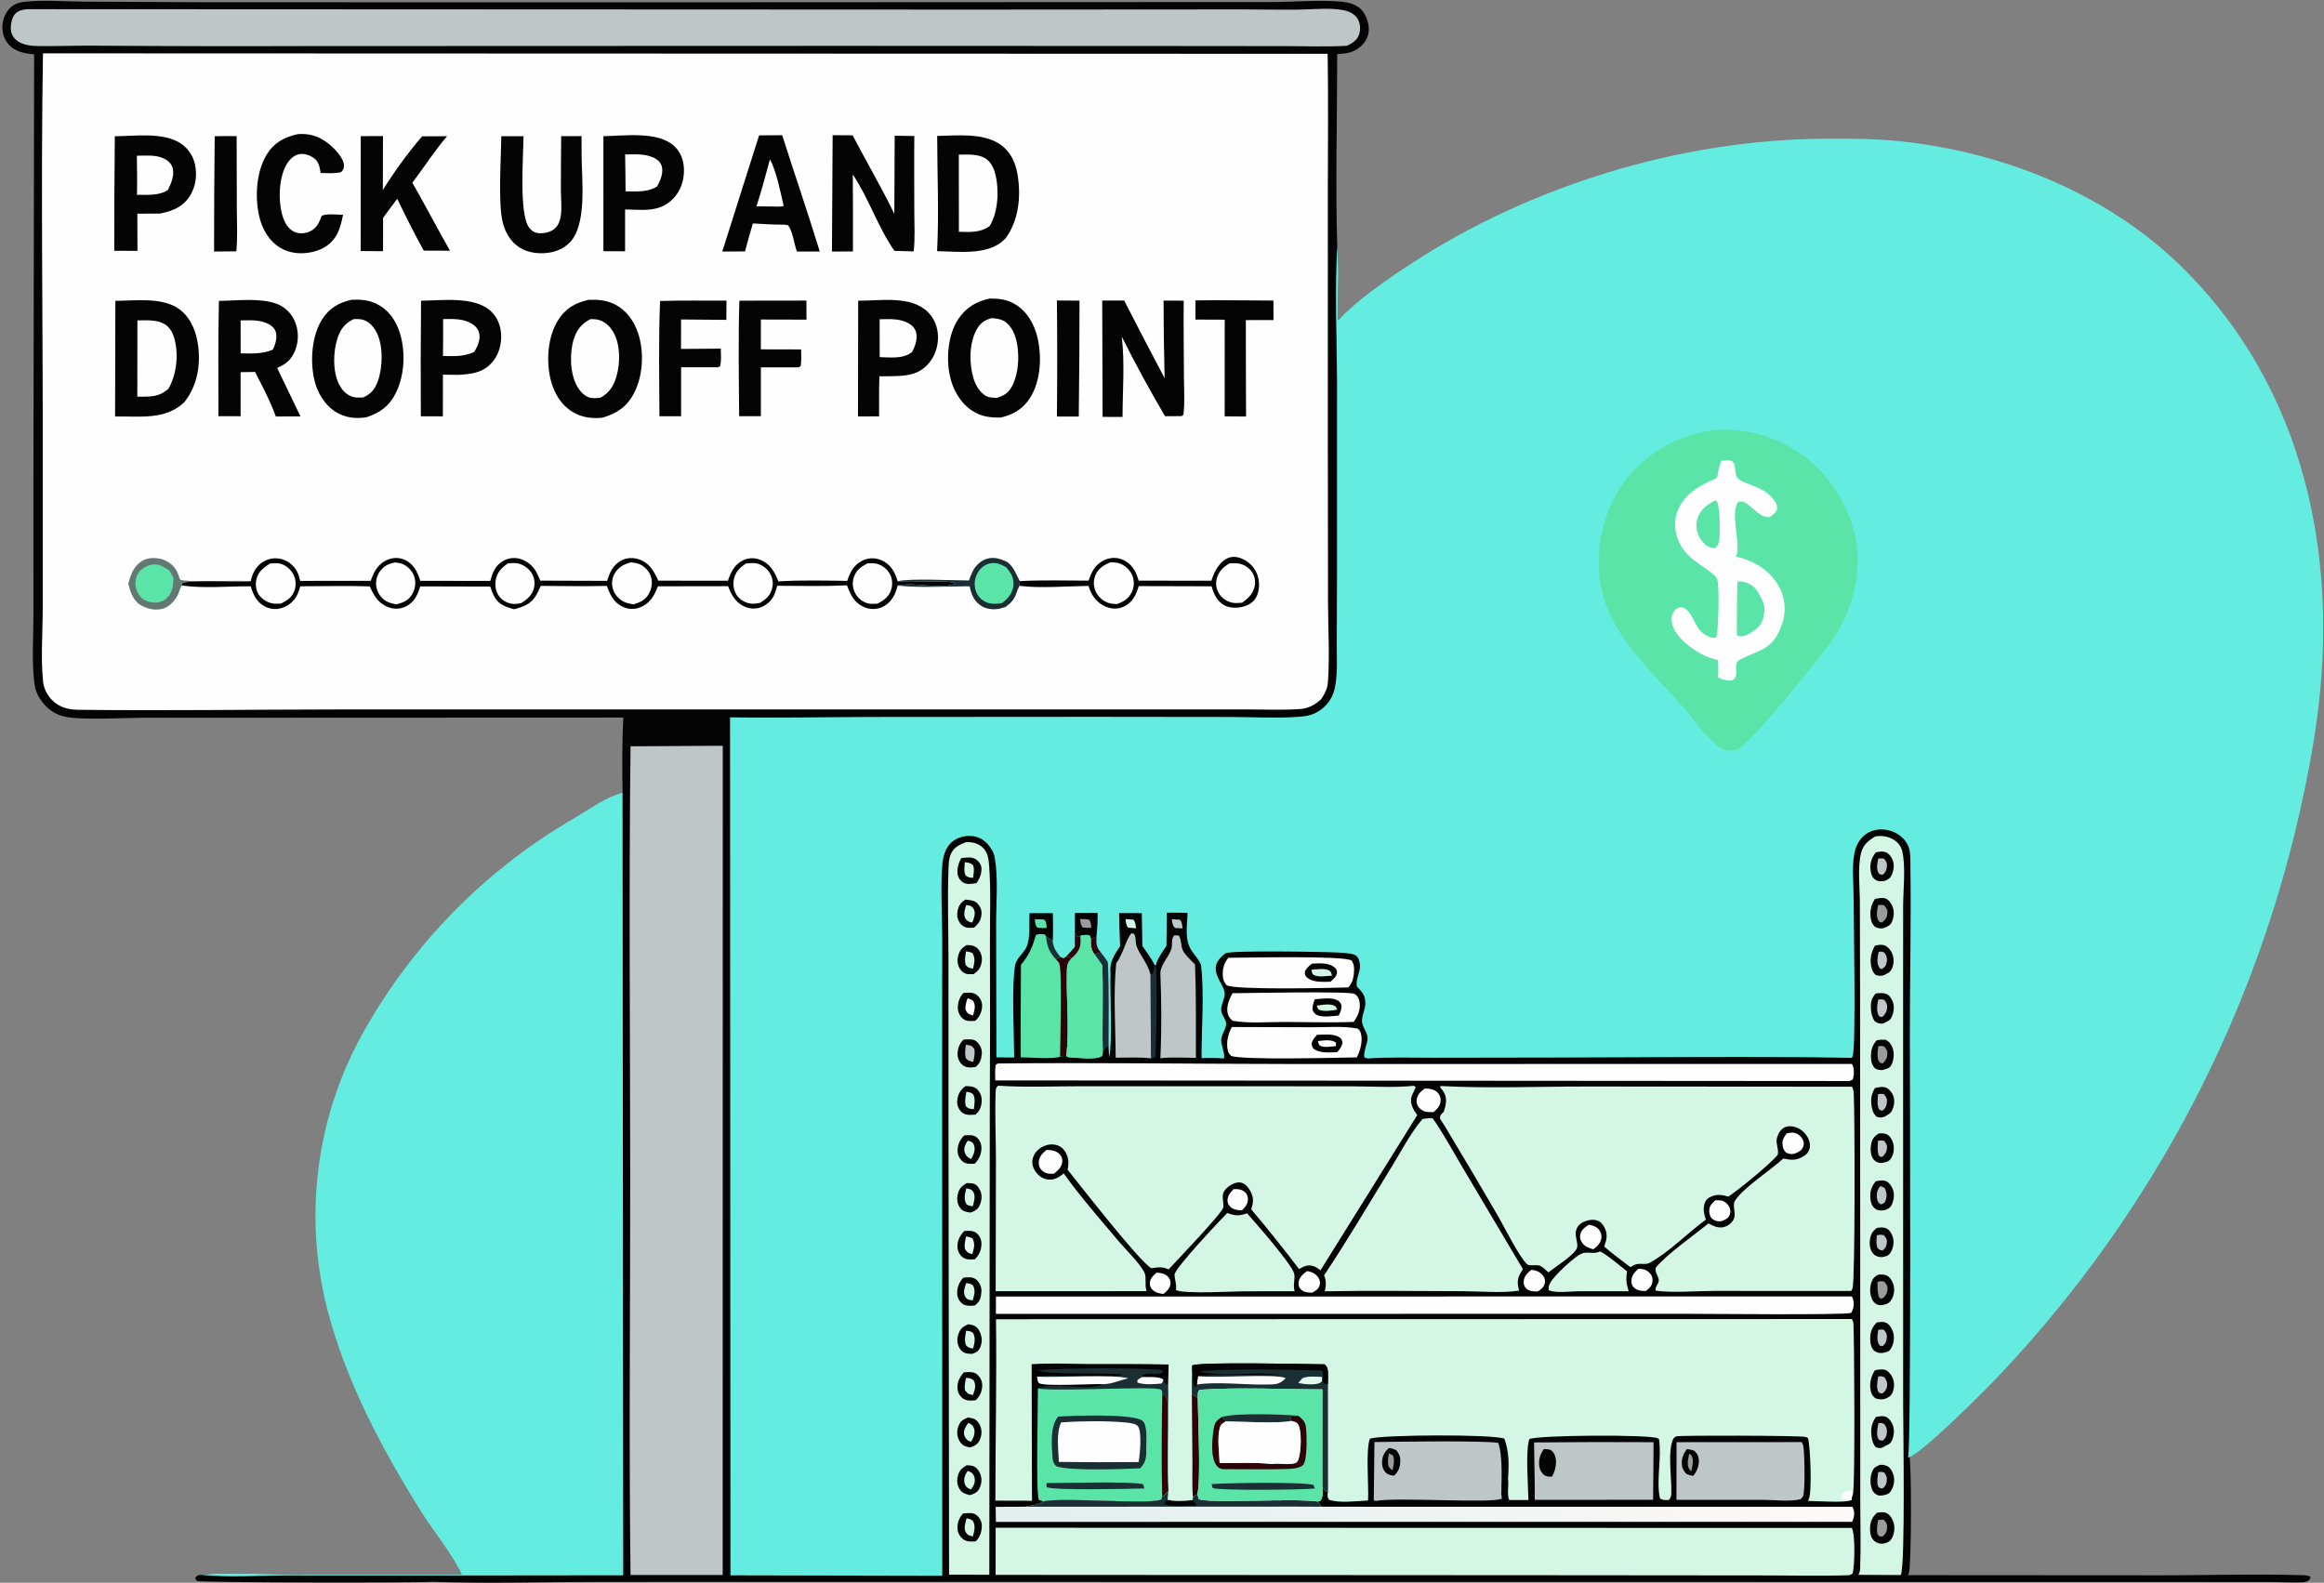 <svg width="947" height="645" viewBox="0 0 947 645" fill="none" xmlns="http://www.w3.org/2000/svg">
<rect x="0" y="0" width="947" height="645" fill="#808080" stroke="none"/>
<path d="M13.901 22.158C10.845 21.82 7.823 21.427 5.223 19.636C3.034 18.128 1.54 15.613 1.117 13.001C0.638 10.038 1.325 6.821 3.116 4.393C4.786 2.127 6.961 1.107 9.692 0.781C17.49 -0.152 26.134 0.626 34.012 0.673L82.396 0.908L254.563 0.947L456.473 0.848L518.522 0.834C527.738 0.81 537.588 -0.149 546.725 0.706C549.389 0.955 552.101 1.64 554.187 3.41C556.179 5.099 557.514 8.415 557.74 10.956C557.974 13.582 557.152 16.063 555.371 18.016C552.323 21.36 549.125 21.803 544.898 22.047C544.907 48.139 544.131 74.46 544.915 100.529C545.922 110.347 544.969 120.601 545.216 130.486C553.845 121.741 569.766 121.227 580 114.5C934 22.047 886 515.5 777.923 592.247C779.059 595.245 778.895 638.831 777.809 641.182C777.659 641.52 777.595 641.604 777.416 641.892L882.123 641.959C900.418 641.937 918.87 641.354 937.143 641.894C938.607 641.938 940.278 641.809 941.506 642.619C941.264 643.602 941.264 643.752 940.328 644.294C939.585 644.725 938.821 644.806 937.979 644.838C933.58 645.003 929.074 644.687 924.661 644.682L891.635 644.679L789.02 644.661L381.138 644.623L245.806 644.63C222.687 644.636 199.27 645.431 176.191 644.59C168.639 645.129 81.448 644.936 80.342 644.262C79.667 643.851 79.779 643.68 79.575 642.979C80.381 641.876 80.624 642.015 81.916 641.752C91.112 640.632 106.031 641.52 115.866 641.521L188.101 641.513C183.896 632.476 186.987 623.005 181.68 614.5C123.432 521.122 140.5 426.5 253.682 323.086C253.521 312.905 253.438 302.583 254.003 292.417L58.403 292.496C51.058 292.521 32.738 293.548 26.281 292.019C23.382 291.332 20.891 289.989 18.798 287.863C16.501 285.53 14.54 282.419 14.091 279.124C12.856 270.063 13.625 260.337 13.624 251.187L13.612 199.938L13.901 22.158Z" fill="#040405"/>
<path d="M458.651 374.556C459.702 374.584 460.751 374.671 461.8 374.743C462.767 375.835 462.711 376.906 462.927 378.306C461.851 378.226 460.777 378.128 459.705 378.012C458.774 376.925 458.843 375.929 458.651 374.556Z" fill="#D4F7E5"/>
<path d="M477.51 374.599C478.609 374.632 479.703 374.713 480.799 374.793C481.741 375.847 481.682 376.96 481.889 378.322L478.895 378.199C477.655 377.148 477.774 376.133 477.51 374.599Z" fill="#BEC6C7"/>
<path d="M421.685 374.62C422.993 374.567 424.227 374.58 425.528 374.727C426.475 375.847 426.365 376.752 426.519 378.155C425.223 378.228 424.017 378.225 422.726 378.078C421.742 376.901 421.861 376.121 421.685 374.62Z" fill="#5AE4A8"/>
<path d="M471.284 518.607C472.954 518.701 474.63 518.964 475.863 520.204C476.593 520.938 477.03 521.927 476.972 522.971C476.861 524.966 475.521 526.139 474.082 527.325C472.557 527.137 470.921 526.792 469.761 525.722C469.007 525.027 468.534 524.132 468.529 523.093C468.519 521.058 469.911 519.882 471.284 518.607Z" fill="#FEFEFE"/>
<path d="M502.649 484.596C504.282 484.507 505.731 484.581 507.068 485.627C507.968 486.331 508.437 487.238 508.506 488.379C508.634 490.504 507.509 491.793 506.108 493.227C504.519 493.199 502.8 493.023 501.534 491.964C500.765 491.32 500.244 490.396 500.198 489.384C500.106 487.339 501.352 485.99 502.649 484.596Z" fill="#FEFEFE"/>
<path d="M532.593 517.996C532.722 518.011 532.853 518.017 532.981 518.04C534.723 518.364 536.429 519.276 537.337 520.851C537.894 521.818 538.043 522.91 537.683 523.975C537.197 525.41 535.987 526.064 534.744 526.769C534.401 526.768 534.058 526.761 533.715 526.747C532.218 526.682 530.845 526.402 529.855 525.174C529.212 524.376 528.991 523.362 529.183 522.363C529.582 520.29 531 519.184 532.593 517.996Z" fill="#FEFEFE"/>
<path d="M623.937 517.507C624.122 517.52 624.309 517.53 624.494 517.548C626.177 517.714 627.717 518.482 628.758 519.831C628.837 519.931 628.91 520.035 628.977 520.143C629.045 520.25 629.108 520.361 629.164 520.475C629.221 520.589 629.272 520.705 629.316 520.824C629.361 520.943 629.4 521.065 629.433 521.188C629.465 521.311 629.491 521.435 629.511 521.561C629.531 521.686 629.544 521.813 629.551 521.94C629.559 522.067 629.559 522.194 629.554 522.321C629.547 522.448 629.535 522.575 629.516 522.7C629.266 524.459 628.058 525.303 626.706 526.279C624.922 526.299 623.191 526.328 621.834 524.982C621.109 524.263 620.788 523.229 620.871 522.236C621.06 519.973 622.325 518.894 623.937 517.507Z" fill="#FEFEFE"/>
<path d="M698.988 489.124C699.824 489.129 700.695 489.116 701.516 489.258C702.73 489.467 703.958 490.592 704.551 491.631C705.151 492.675 705.301 493.838 704.865 494.973C704.337 496.359 703.244 496.965 701.945 497.473C701.516 497.616 701.495 497.645 700.974 497.688C699.553 497.803 698.603 497.381 697.503 496.559C696.746 495.464 696.461 494.614 696.503 493.267C696.568 491.301 697.617 490.405 698.988 489.124Z" fill="#FEFEFE"/>
<path d="M667.583 517.057C667.983 517.059 668.381 517.065 668.779 517.102C670.336 517.248 671.61 517.926 672.572 519.178C673.261 520.074 673.495 521.177 673.345 522.286C673.096 524.13 672.06 525.045 670.638 526.103C668.948 526.13 667.292 525.999 665.97 524.824C665.113 524.062 664.737 523.122 664.764 521.981C664.817 519.787 666.1 518.482 667.583 517.057Z" fill="#FEFEFE"/>
<path d="M728.045 461.898C729.18 461.625 730.365 461.394 731.515 461.736C732.772 462.113 733.979 463.161 734.586 464.322C735.064 465.232 735.15 466.349 734.771 467.308C734.193 468.792 733.193 469.376 731.765 469.913C731.579 469.99 731.408 470.092 731.215 470.145C730.044 470.473 728.787 470.241 727.759 469.675C727.009 468.828 726.681 468.284 726.474 467.153C726.038 464.745 726.681 463.781 728.045 461.898Z" fill="#FEFEFE"/>
<path d="M647.463 499.089C649.035 499.383 650.478 499.814 651.542 501.094C652.366 502.086 652.72 503.284 652.534 504.566C652.229 506.679 650.891 507.903 649.248 509.092C647.632 508.714 646.087 508.116 644.991 506.806C644.105 505.747 643.692 504.599 643.935 503.219C644.309 501.091 645.779 500.182 647.463 499.089Z" fill="#FEFEFE"/>
<path d="M426.382 468.621C428.525 468.639 430.369 468.843 431.908 470.498C432.674 471.321 432.945 472.259 432.86 473.373C432.686 475.657 431.117 476.893 429.521 478.289C429.378 478.298 429.235 478.309 429.092 478.316C427.337 478.403 425.825 478.196 424.514 476.917C423.56 475.985 423.185 474.775 423.296 473.459C423.486 471.212 424.809 470.013 426.382 468.621Z" fill="#FEFEFE"/>
<path d="M580.596 443.578C582.613 443.609 584.558 443.842 585.979 445.44C586.772 446.331 587.119 447.417 587.025 448.602C586.858 450.733 585.697 451.835 584.172 453.189C583.229 453.216 582.247 453.217 581.313 453.092C579.995 452.916 578.797 452.153 578.011 451.084C577.317 450.141 577.129 449.112 577.326 447.967C577.694 445.824 578.932 444.827 580.596 443.578Z" fill="#FEFEFE"/>
<path d="M470.472 393.183L471.072 393.254C471.546 402.971 471.317 412.626 471.112 422.347L470.837 430.746C470.255 430.93 469.643 431.18 469.045 431.283C468.897 429.146 468.988 426.942 468.974 424.797L468.801 397.114L469.367 397.001C470.284 396.068 470.288 394.431 470.472 393.183Z" fill="#1A2E34"/>
<path d="M422.535 561.012C429.238 559.742 454.082 562.051 457.54 560.152C451.74 559.328 425.814 560.34 423.362 558.405C429.572 557.498 467.733 557.251 473.438 558.348L473.824 558.939C473.469 559.557 473.643 559.541 472.872 559.74C470.51 560.346 467.932 559.261 465.656 560.295L465.322 561.182C467.537 561.251 472.283 560.817 473.928 562.141C473.971 562.177 474.003 562.225 474.041 562.267C474.565 563.72 474.775 563.759 475.992 564.603C476.024 567.203 476.099 569.812 476.006 572.411C475.766 571.337 475.563 570.265 475.027 569.291C474.571 568.465 474.457 568.634 473.609 568.378L473.545 566.92C473.349 566.687 473.226 566.363 472.956 566.222C470.107 564.735 430.847 567.147 422.94 565.834C431.26 562.771 441.626 567.289 449.605 564.057C445.07 563.846 425.894 565.087 423.44 563.671C422.865 563.339 422.696 561.671 422.535 561.012Z" fill="#1A2E34"/>
<path d="M465.322 561.182C467.537 561.25 472.283 560.817 473.928 562.141C473.971 562.176 474.003 562.224 474.041 562.266C473.882 563.078 473.804 563.187 473.249 563.807C470.159 564.088 466.372 564.459 463.414 563.368L463.566 562.286L465.322 561.182Z" fill="#FEFEFE"/>
<path d="M422.535 561.011C431.12 561.488 453.574 559.917 459.778 561.699C456.046 562.486 453.606 563.967 449.605 564.057C445.07 563.846 425.894 565.087 423.44 563.671C422.865 563.338 422.696 561.671 422.535 561.011Z" fill="#FEFEFE"/>
<path d="M652.05 509.967C655.834 512.011 659.555 515.462 663.013 518.085C662.47 521.172 662.699 523.27 663.659 526.196H643.25C640.244 526.224 633.601 527.068 631.11 525.775C630.947 524.418 631.084 524.085 631.667 522.842C632.946 520.113 642.308 511.211 645.256 510.601C647.442 510.148 649.239 511.065 651.641 510.139C651.779 510.085 651.914 510.025 652.05 509.967Z" fill="#D4F7E5"/>
<path d="M472.825 396.298C473.362 392.14 476.606 389.847 477.418 386.197C477.783 384.552 477.266 382.331 478.497 381.186L480.255 381.187C481.499 382.797 481.099 385.244 481.906 387.101C482.772 389.095 485.45 391.432 486.958 393.058C487.46 405.713 487.279 418.426 487.316 431.091C482.595 431.076 477.503 430.689 472.834 431.255C473.38 419.809 473.301 407.749 472.825 396.298Z" fill="#BEC6C7"/>
<path d="M502.199 404.754C508.301 404.704 549.972 403.86 551.945 405.027C553.145 405.737 553.81 406.982 554.005 408.333C554.449 411.409 553.355 414.036 551.586 416.44C542.239 416.805 532.753 416.473 523.393 416.464C516.607 416.457 508.977 417.136 502.313 415.998C501.403 415.243 500.817 414.62 500.42 413.479C499.413 410.582 500.877 407.3 502.199 404.754Z" fill="#FEFEFE"/>
<path d="M535.785 407.213C538.319 407.011 542.287 406.417 544.644 407.471C545.941 408.05 546.148 408.504 546.682 409.777C546.593 411.419 546.295 412.415 545.478 413.841C543.206 414.069 539.173 414.634 537.078 413.806C535.67 413.25 535.441 412.772 534.818 411.496C534.777 409.866 535.179 408.713 535.785 407.213Z" fill="#040405"/>
<path d="M536.533 409.825C538.538 409.567 541.101 409.009 543.056 409.595C544.365 409.989 544.336 410.336 544.912 411.443C542.497 411.782 539.891 412.384 537.542 411.5C537.024 411.305 536.769 410.333 536.533 409.825Z" fill="#D4F7E5"/>
<path d="M454.835 392.538C457.801 388.575 458.972 382.384 461.009 380.391L461.961 380.443C463.124 381.72 462.528 383.919 463.119 385.505C464.695 389.734 467.682 392.48 468.801 397.114L468.974 424.797C468.988 426.942 468.897 429.146 469.045 431.283C464.337 430.752 459.368 431.025 454.624 431.023C454.567 418.433 453.604 405.051 454.835 392.538Z" fill="#BEC6C7"/>
<path d="M500.559 390.305C507.313 390.321 547.729 389.323 550.791 391.441C551.565 392.716 551.804 393.67 551.771 395.172C551.714 397.787 551.303 400.493 549.377 402.384C542.444 402.615 502.95 403.515 499.808 401.472C498.856 400.326 498.4 399.371 498.294 397.866C498.094 395.025 498.677 392.48 500.559 390.305Z" fill="#FEFEFE"/>
<path d="M534.637 392.692C537.639 392.562 541.551 392.151 543.978 394.399C544.549 394.928 544.874 395.565 544.825 396.339C544.727 397.933 543.24 399.151 542.086 400.079C541.097 400.106 540.108 400.121 539.119 400.124C536.953 400.127 533.845 399.799 532.314 398.053C531.549 397.179 531.707 396.793 531.77 395.71C532.609 394.404 533.37 393.592 534.637 392.692Z" fill="#040405"/>
<path d="M534.42 395.191C536.344 395.071 539.659 394.509 541.425 395.374C542.436 395.869 542.451 396.589 542.796 397.573C540.831 397.703 536.935 398.385 535.226 397.238C534.545 396.781 534.588 395.961 534.42 395.191Z" fill="#D4F7E5"/>
<path d="M501.955 418.525L534.837 418.618C540.764 418.638 547.406 418.063 553.221 419.155C553.899 419.699 554.234 420.104 554.493 420.953C555.428 424.011 554.344 428.151 552.875 430.895C544.687 431.029 506.444 432.063 501.68 430.289C501.013 429.624 500.603 429.13 500.356 428.201C499.525 425.068 500.411 421.287 501.955 418.525Z" fill="#FEFEFE"/>
<path d="M536.704 421.702C539.425 421.607 543.046 421.207 545.504 422.522C546.695 423.158 546.82 423.779 547.084 425.019C546.632 426.624 546.01 427.527 544.899 428.76C542.111 428.862 538.348 429.249 535.86 427.783C534.682 427.09 534.642 426.431 534.446 425.225C534.911 423.662 535.595 422.878 536.704 421.702Z" fill="#040405"/>
<path d="M537.01 424.239C539.342 424.063 542.486 423.393 544.408 424.912L544.377 426.318C542.635 426.448 539.496 427.05 537.972 426.151C537.262 425.733 537.246 424.995 537.01 424.239Z" fill="#FEFEFE"/>
<path d="M416.023 393.177C419.39 389.153 420.621 386.096 422.116 381.067C423.48 380.419 424.403 380.633 425.861 380.872L426.255 381.632L429 383.322C429.132 386.21 430.47 387.881 432.173 390.054L433.496 390.459L434.652 389.616L436.748 390.525C434.566 392.61 434.813 394.137 434.741 397.047C434.493 407.001 435.846 420.979 434.45 430.319C433.611 430.271 432.799 430.453 431.975 430.595C428.993 431.775 419.617 430.873 415.942 430.873C415.899 418.307 415.926 405.742 416.023 393.177Z" fill="#5AE4A8"/>
<path d="M426.255 381.631L429 383.322C429.132 386.209 430.47 387.88 432.173 390.054L430.364 391.024C427.539 388.005 426.633 385.725 426.255 381.631Z" fill="#1A2E34"/>
<path d="M432.173 390.054L433.496 390.459L434.652 389.616L436.748 390.525C434.566 392.61 434.813 394.136 434.741 397.046C434.493 407.001 435.846 420.979 434.45 430.318C433.611 430.271 432.799 430.453 431.975 430.595C432 425.365 432.894 395.056 431.627 392.538C431.382 392.052 430.727 391.459 430.364 391.024L432.173 390.054Z" fill="#2F0207"/>
<path d="M500.087 494.312C503.335 495.527 504.875 495.552 508.16 494.45C511.449 498.115 526.42 515.208 527.338 518.957C527.843 521.017 526.864 523.356 527.432 525.72C527.471 525.883 527.516 526.043 527.558 526.205L507.75 526.22C502.151 526.212 483.151 527.432 479.192 525.732C479.55 523.442 478.685 521.669 478.614 519.471C478.535 516.999 496.899 497.54 500.087 494.312Z" fill="#D4F7E5"/>
<path d="M625.106 587.816C641.337 587.652 657.568 587.619 673.799 587.715C673.775 595.538 673.711 603.361 673.608 611.184L625.398 611.21C625.463 603.424 625.175 595.605 625.106 587.816Z" fill="#BEC6C7"/>
<path d="M629.082 590.512C629.985 590.471 630.855 590.654 631.743 590.801C632.849 591.563 633.388 592.291 633.767 593.601C634.517 596.181 633.724 599.476 632.423 601.744C631.337 601.778 630.217 601.797 629.288 601.141C628.185 600.361 627.518 599.081 627.284 597.773C626.819 595.183 627.562 592.596 629.082 590.512Z" fill="#040405"/>
<path d="M560.069 587.666C567.565 587.505 605 587 610.5 588C612.5 593.5 611.757 604 611.757 608.782L611.996 610.703C608.744 612.776 568.336 610.041 560.775 611.644L559.798 611.458L560.069 587.666Z" fill="#BEC6C7"/>
<path d="M565.977 590.085C567.09 590.193 567.886 590.47 568.906 590.92C570.005 592.213 570.632 593.521 570.602 595.256C570.558 597.829 569.925 599.584 568.08 601.369C566.765 601.202 565.595 601.055 564.636 600.055C563.558 598.93 563.061 597.403 563.149 595.862C563.298 593.243 564.095 591.854 565.977 590.085Z" fill="#040405"/>
<path d="M565.98 592.286C566.67 592.534 567.076 592.825 567.666 593.248C568.395 595.151 567.822 597.111 567.495 599.065C566.658 598.798 566.389 598.354 565.859 597.694C565.304 595.807 565.664 594.172 565.98 592.286Z" fill="#989C9B"/>
<path d="M683.171 587.71L734.164 587.678C734.493 588.247 734.75 588.808 734.857 589.463C735.364 592.553 735.607 607.23 734.757 609.641C734.636 609.996 733.979 610.628 733.722 610.953C729.38 612.043 722.796 611.209 718.183 611.205L683.136 611.211L683.171 587.71Z" fill="#BEC6C7"/>
<path d="M687.413 590.537C688.427 590.607 689.305 590.849 690.277 591.138C691.319 592.059 691.983 592.927 692.19 594.343C692.562 596.945 691.619 599.427 689.991 601.401C688.927 601.323 688.256 601.111 687.263 600.694C686.249 599.662 685.585 598.725 685.385 597.252C685.042 594.722 685.856 592.484 687.413 590.537Z" fill="#040405"/>
<path d="M688.349 592.393C688.748 592.62 689.091 592.87 689.327 593.282C690.312 594.998 689.584 597.668 689.22 599.501C688.913 599.282 688.684 599.145 688.448 598.826C687.185 597.118 687.92 594.293 688.349 592.393Z" fill="#989C9B"/>
<path d="M422.94 565.834C430.847 567.147 470.107 564.734 472.956 566.222C473.226 566.363 473.349 566.687 473.545 566.92L473.609 568.378C474.457 568.633 474.571 568.465 475.027 569.291C475.563 570.264 475.766 571.337 476.006 572.411C476.145 583.992 475.52 595.859 476.147 607.4C475.36 608.379 474.847 609.439 473.592 609.715L473.319 611.049C468.468 613.349 434.325 610.032 425.156 611.824C424.525 611.672 423.902 611.411 423.288 611.198C422.055 607.031 423.002 573.428 422.94 565.834Z" fill="#5AE4A8"/>
<path d="M426.481 604.375C433.963 604.423 459.922 603.582 465.768 604.811L466.343 606.571L465.517 606.589C460.711 606.686 428.041 607.492 426.447 605.959L426.481 604.375Z" fill="#1A2E34"/>
<path d="M473.609 568.378C474.457 568.634 474.571 568.465 475.027 569.291C475.563 570.265 475.766 571.337 476.006 572.411C476.145 583.992 475.52 595.859 476.147 607.4C475.36 608.379 474.847 609.439 473.592 609.715C473.213 595.978 473.404 582.118 473.609 568.378Z" fill="#2F0207"/>
<path d="M431.178 577.284C437.09 576.927 462.078 575.961 465.588 579.027C467.706 580.877 467.053 587.374 467.075 589.929C467.105 593.435 467.219 595.69 464.591 598.355C457.472 598.647 436.158 599.527 430.433 597.519C429.375 596.484 429.055 595.752 428.93 594.229C428.515 589.165 427.809 581.274 431.178 577.284Z" fill="#1A2E34"/>
<path d="M432.422 579.626C440.122 579.111 451.256 578.913 458.911 579.712C460.311 579.858 462.887 580.102 463.744 581.31C465.402 583.646 464.458 592.879 464.026 595.802C453.176 595.905 442.327 595.891 431.477 595.76C431.328 591.006 430.268 583.977 432.422 579.626Z" fill="#FEFEFE"/>
<path d="M406.536 433.395C446.27 432.98 486.074 433.558 525.815 433.596L754.616 433.575C754.694 433.714 754.787 433.849 754.859 433.991C755.694 435.514 755.494 438.368 754.966 439.932L753.659 440.538L405.573 440.279C405.491 438.14 405.416 436.101 405.731 433.974L406.536 433.395Z" fill="#FEFEFE"/>
<path d="M405.838 528.361L754.616 528.316C754.808 528.691 754.958 529.029 755.08 529.431C755.644 531.24 755.38 533.015 754.544 534.679L754.237 535.048C751.238 535.976 694.418 535.377 686.67 535.398L405.818 535.423L405.838 528.361Z" fill="#FEFEFE"/>
<path d="M473.592 609.715C474.847 609.439 475.36 608.379 476.147 607.4L475.756 611.18C478.728 611.928 482.856 611.645 485.897 611.328L486.091 610.171C486.665 609.641 487.233 609.286 487.89 608.877L488.537 610.905C492.139 612.738 528.75 610.418 537.009 611.892C537.87 612.805 537.615 613.373 538.746 614.021L754.794 614.03C755.058 614.491 755.016 614.387 755.244 615.018C755.844 616.699 755.494 618.615 754.716 620.164L405.808 620.189L405.72 614.062L417.714 614.014C420.591 613.358 422.483 613.487 425.156 611.824C434.325 610.032 468.468 613.349 473.319 611.049L473.592 609.715Z" fill="url(#paint0_linear_58_219)"/>
<path d="M473.592 609.715C474.847 609.439 475.36 608.379 476.147 607.4L475.756 611.18C478.728 611.928 482.856 611.645 485.897 611.328L486.091 610.171C486.665 609.641 487.233 609.286 487.89 608.877L488.537 610.905C492.139 612.738 528.75 610.418 537.009 611.892C537.87 612.805 537.615 613.373 538.746 614.021L528.867 613.968L417.714 614.014C420.591 613.358 422.483 613.487 425.156 611.824C434.325 610.032 468.468 613.349 473.319 611.049L473.592 609.715Z" fill="#1A2E34"/>
<path d="M487.608 613.498C483.838 613.56 478.037 614.265 474.59 613.012L474.673 612.049L475.756 611.18C478.728 611.928 482.856 611.645 485.897 611.328C486.604 612.026 487.143 612.601 487.608 613.498Z" fill="#040405"/>
<path d="M539.523 519.757C549.166 505.324 557.929 490.34 567.035 475.568C570.981 469.165 574.802 461.682 579.653 455.988C581.049 455.797 582.375 455.592 583.787 455.697C588.317 462.164 592.113 469.269 596.153 476.054L620.569 517.198C618.857 519.803 618.058 521.403 618.689 524.633C618.777 525.084 618.899 525.499 619.039 525.936C612.405 527.068 602.645 526.182 595.693 526.173C577.086 526.148 558.441 525.868 539.839 526.224C540.317 524.105 540.556 521.777 539.523 519.757Z" fill="#D4F7E5"/>
<path d="M393.722 343.156C396.33 343.152 398.538 343.584 400.505 345.442C402.556 347.377 402.853 350.185 403.06 352.842C403.85 363.027 403.331 373.688 403.383 383.928C403.477 406.343 403.459 428.758 403.328 451.173L403.133 641.737L397.625 641.727L386.735 641.706L386.502 456.785L386.489 389.945C386.472 377.974 386.054 365.874 386.504 353.923C386.579 351.916 386.666 349.683 387.543 347.842C388.817 345.165 391.123 344.152 393.722 343.156Z" fill="#D4F7E5"/>
<path d="M391.804 349.659C393.859 349.485 396.016 349.015 397.813 350.277C398.835 350.996 399.719 352.163 399.893 353.427C400.197 355.644 399.237 358.183 397.873 359.874C396.073 360.174 394.036 360.612 392.384 359.58C391.302 358.903 390.44 357.627 390.228 356.367C389.861 354.192 390.575 351.45 391.804 349.659Z" fill="#040405"/>
<path d="M393.148 351.378C394.683 351.56 395.167 351.543 396.452 352.471C397.179 354.08 396.699 356.027 396.509 357.739C395.118 357.6 394.636 357.66 393.489 356.812C392.666 355.183 393.048 353.157 393.148 351.378Z" fill="#D4F7E5"/>
<path d="M393.303 366.592C394.919 366.787 396.933 366.827 398.148 368.039C399.324 369.214 400.071 370.706 399.968 372.395C399.815 374.93 398.795 376.406 396.92 378.017C396.042 378.088 395.116 378.182 394.239 378.061C392.922 377.879 391.827 377.113 391.09 376.02C390.101 374.556 389.858 372.983 390.185 371.263C390.61 369.024 391.493 367.915 393.303 366.592Z" fill="#040405"/>
<path d="M393.696 368.84C394.278 368.924 394.976 368.986 395.518 369.215C396.151 369.483 396.602 370.047 396.879 370.648C397.641 372.296 396.841 374.401 396.182 375.955C396.002 375.919 395.822 375.894 395.645 375.849C394.68 375.607 393.87 375.178 393.376 374.29C392.454 372.634 393.208 370.52 393.696 368.84Z" fill="#D4F7E5"/>
<path d="M392.864 462.71C394.581 462.584 396.582 462.308 398 463.487C399.15 464.443 399.877 466.002 399.918 467.492C399.992 470.18 399.046 472.323 397.21 474.218C395.505 474.323 393.656 474.471 392.259 473.312C392.111 473.187 391.969 473.055 391.834 472.916C391.699 472.777 391.571 472.632 391.451 472.48C391.33 472.328 391.218 472.17 391.114 472.006C391.01 471.843 390.915 471.675 390.827 471.502C390.74 471.328 390.662 471.151 390.594 470.97C390.525 470.789 390.465 470.604 390.415 470.417C390.365 470.23 390.325 470.041 390.294 469.849C390.263 469.658 390.242 469.465 390.231 469.271C390.101 466.596 391.075 464.611 392.864 462.71Z" fill="#040405"/>
<path d="M394.304 464.858C394.666 464.94 395.395 465.046 395.735 465.256C396.432 465.687 396.703 466.071 396.937 466.816C397.566 468.819 396.697 470.596 395.74 472.326C395.575 472.247 395.405 472.176 395.245 472.089C394.12 471.475 393.352 470.669 393.043 469.395C392.621 467.661 393.427 466.285 394.304 464.858Z" fill="#D4F7E5"/>
<path d="M392.913 501.66C394.618 501.534 396.564 501.376 397.968 502.533C399.131 503.49 399.869 505.029 399.923 506.529C400.019 509.176 399.08 511.314 397.266 513.175C395.556 513.297 393.669 513.468 392.243 512.339C391.025 511.374 390.223 509.848 390.16 508.294C390.051 505.577 391.089 503.573 392.913 501.66Z" fill="#040405"/>
<path d="M393.695 503.862C394.653 504.017 395.349 504.225 396.235 504.621C397.483 506.949 396.879 508.596 396.218 511.03C396.124 511.014 396.029 511.003 395.936 510.983C394.358 510.641 394.001 510.226 393.17 508.926C392.918 507.102 393.282 505.618 393.695 503.862Z" fill="#E3F9EE"/>
<path d="M392.671 423.618C393.58 423.568 394.5 423.53 395.41 423.57C396.729 423.629 397.522 423.888 398.409 424.889C399.693 426.34 400.268 427.889 400.045 429.826C399.8 431.947 399.244 433.443 397.542 434.819C396.979 434.892 396.414 434.95 395.847 434.991C394.344 435.089 393.033 434.817 391.928 433.722C390.764 432.569 390.147 431.095 390.2 429.459C390.279 427.049 390.965 425.306 392.671 423.618Z" fill="#040405"/>
<path d="M393.589 425.785C394.021 425.82 394.237 425.829 394.69 425.909C396.112 426.16 396.277 426.463 397.059 427.563C397.323 429.377 396.953 430.943 396.607 432.715C395.055 432.432 394.765 432.432 393.647 431.35C392.991 429.517 393.377 427.677 393.589 425.785Z" fill="#BEC6C7"/>
<path d="M394.467 577.658C395.153 577.763 395.859 577.868 396.522 578.08C397.816 578.494 398.702 579.48 399.27 580.685C400.248 582.758 400.121 584.786 399.204 586.854C398.402 588.662 397.188 589.165 395.415 589.833C394.771 589.741 394.102 589.646 393.487 589.432C392.018 588.922 391.005 587.596 390.485 586.179C389.798 584.313 389.976 582.276 390.85 580.499C391.657 578.855 392.82 578.287 394.467 577.658Z" fill="#040405"/>
<path d="M394.586 579.841C394.968 580.001 395.249 580.099 395.602 580.349C396.394 580.909 396.873 581.709 397.034 582.66C397.338 584.446 396.649 586.035 395.722 587.505C395.276 587.363 394.691 587.219 394.302 586.935C393.459 586.32 393.013 585.464 392.858 584.462C392.58 582.661 393.576 581.219 394.586 579.841Z" fill="#D4F7E5"/>
<path d="M392.526 404.672C392.858 404.637 393.192 404.607 393.525 404.581C395.358 404.446 396.974 404.415 398.384 405.765C399.566 406.896 400.239 408.358 400.198 410.003C400.138 412.418 399.161 414.297 397.476 415.96C397.311 415.98 397.145 416.004 396.979 416.02C395.326 416.19 393.645 416.221 392.323 415.073C392.174 414.945 392.032 414.81 391.897 414.669C391.762 414.527 391.634 414.378 391.514 414.223C391.394 414.068 391.283 413.908 391.18 413.741C391.076 413.575 390.981 413.404 390.895 413.228C390.808 413.051 390.732 412.871 390.664 412.687C390.596 412.503 390.538 412.316 390.489 412.126C390.44 411.937 390.402 411.745 390.373 411.551C390.344 411.357 390.325 411.162 390.315 410.966C390.203 408.582 390.985 406.458 392.526 404.672Z" fill="#040405"/>
<path d="M394.273 406.832C395.28 407.061 395.784 407.332 396.603 407.917C397.711 410.031 397.077 411.674 396.479 413.83C396.041 413.7 395.77 413.63 395.33 413.45C394.054 412.928 393.927 412.396 393.38 411.229C393.398 409.589 393.706 408.366 394.273 406.832Z" fill="#FEFEFE"/>
<path d="M393.897 597.102C393.974 597.108 394.05 597.115 394.127 597.12C395.057 597.179 396.11 597.191 396.956 597.624C398.219 598.272 399.125 599.649 399.573 600.96C400.212 602.832 399.953 604.891 399.065 606.64C398.242 608.261 397.01 608.671 395.374 609.264C395.228 609.242 395.082 609.227 394.938 609.197C393.362 608.874 391.951 608.323 391.067 606.903C389.991 605.173 389.795 603.385 390.321 601.441C390.938 599.162 391.928 598.311 393.897 597.102Z" fill="#040405"/>
<path d="M394.332 599.41C394.89 599.637 395.508 599.874 395.996 600.23C396.707 600.747 397.112 601.838 397.191 602.683C397.348 604.371 396.694 605.694 395.636 606.94C395.255 606.798 394.745 606.64 394.404 606.401C393.65 605.874 393.179 605.135 393.003 604.238C392.649 602.441 393.338 600.85 394.332 599.41Z" fill="#D4F7E5"/>
<path d="M393.824 385.128C394.229 385.129 394.631 385.135 395.036 385.164C396.596 385.279 397.798 385.748 398.792 387.011C399.982 388.524 400.335 390.408 399.976 392.274C399.534 394.567 398.627 395.659 396.743 396.972C395.913 396.999 395.051 397.044 394.226 396.948C393.013 396.807 391.959 395.984 391.288 394.998C390.163 393.347 389.961 391.564 390.42 389.65C390.965 387.38 391.888 386.361 393.824 385.128Z" fill="#040405"/>
<path d="M393.632 387.736C394.587 387.778 395.272 387.993 396.166 388.298C397.615 390.526 396.999 392.254 396.523 394.718C394.974 394.462 394.734 394.528 393.577 393.375C392.945 391.499 393.372 389.654 393.632 387.736Z" fill="#D4F7E5"/>
<path d="M393.897 482.131C394.879 482.156 396.064 482.113 396.993 482.458C398.033 482.846 398.832 483.932 399.302 484.893C400.295 486.923 400.121 489.034 399.254 491.074C398.472 492.908 397.338 493.44 395.545 494.125C395.418 494.116 395.29 494.112 395.163 494.097C393.515 493.892 392.114 493.572 391.147 492.109C390.151 490.601 389.833 488.894 390.19 487.13C390.737 484.434 391.608 483.564 393.897 482.131Z" fill="#040405"/>
<path d="M393.745 484.273C394.122 484.339 394.503 484.391 394.874 484.485C395.74 484.701 396.29 485.136 396.7 485.91C397.574 487.555 396.861 489.877 396.405 491.56C395.403 491.466 394.832 491.35 393.918 490.87C392.531 488.696 393.24 486.624 393.745 484.273Z" fill="#D4F7E5"/>
<path d="M392.551 520.688C393.367 520.592 394.206 520.484 395.029 520.502C396.356 520.531 397.558 521.011 398.412 522.042C399.556 523.422 400.068 524.947 399.895 526.73C399.654 529.219 399.215 530.463 397.233 532.007C395.367 532.192 393.36 532.372 391.85 531.041C391.71 530.916 391.577 530.785 391.45 530.647C391.323 530.509 391.204 530.365 391.093 530.214C390.982 530.063 390.878 529.908 390.783 529.747C390.688 529.585 390.601 529.419 390.523 529.249C390.445 529.079 390.376 528.905 390.316 528.728C390.256 528.55 390.205 528.37 390.164 528.188C390.123 528.005 390.091 527.821 390.069 527.634C390.047 527.448 390.035 527.262 390.032 527.075C389.969 524.512 390.872 522.536 392.551 520.688Z" fill="#040405"/>
<path d="M393.743 522.871C394.915 522.996 395.466 523.12 396.453 523.763C397.621 525.926 396.996 527.653 396.379 529.919C395.781 529.836 395.054 529.777 394.498 529.539C393.872 529.273 393.422 528.681 393.152 528.089C392.395 526.435 393.168 524.461 393.743 522.871Z" fill="#D4F7E5"/>
<path d="M392.398 616.791C392.661 616.761 392.925 616.734 393.189 616.711C394.934 616.564 396.766 616.333 398.158 617.609C399.333 618.685 400.071 620.136 400.086 621.742C400.107 624.204 399.328 626.368 397.613 628.118C395.728 628.261 393.871 628.394 392.314 627.121C391.064 626.098 390.27 624.645 390.183 623.025C390.049 620.525 390.787 618.655 392.398 616.791Z" fill="#040405"/>
<path d="M393.854 618.763C395.006 618.927 395.508 619.099 396.455 619.774C397.591 621.949 397.041 623.84 396.43 626.11C396.271 626.08 396.11 626.056 395.952 626.019C395 625.792 394.146 625.44 393.629 624.581C392.573 622.825 393.407 620.606 393.854 618.763Z" fill="#D4F7E5"/>
<path d="M394.493 539.647C395.098 539.73 395.715 539.819 396.301 539.997C397.844 540.466 398.721 541.486 399.347 542.931C400.288 545.104 400.302 547.201 399.295 549.367C398.647 550.76 397.56 551.206 396.194 551.719C395.302 551.696 394.347 551.692 393.486 551.438C392.336 551.101 391.507 550.329 390.937 549.288C389.926 547.437 389.884 545.609 390.55 543.64C391.313 541.388 392.389 540.62 394.493 539.647Z" fill="#040405"/>
<path d="M393.683 542.314C394.814 542.42 395.583 542.439 396.504 543.191C397.635 545.277 397.114 547.353 396.514 549.546C395.216 549.358 394.62 549.23 393.68 548.291C392.816 546.438 393.415 544.28 393.683 542.314Z" fill="#D4F7E5"/>
<path d="M393.362 442.614C395.05 442.628 396.992 442.639 398.24 443.945C398.4 444.108 398.55 444.28 398.692 444.46C398.833 444.64 398.964 444.827 399.084 445.021C399.205 445.215 399.316 445.415 399.415 445.621C399.515 445.827 399.603 446.038 399.679 446.253C399.756 446.468 399.821 446.687 399.874 446.91C399.927 447.133 399.968 447.357 399.996 447.584C400.025 447.811 400.042 448.038 400.046 448.267C400.051 448.496 400.043 448.724 400.022 448.952C399.838 451.198 399.19 452.742 397.492 454.222C395.47 454.324 393.395 454.674 391.799 453.151C390.643 452.048 389.925 450.389 390.04 448.783C390.237 446.016 391.242 444.301 393.362 442.614Z" fill="#040405"/>
<path d="M393.787 444.941C394.955 445.083 395.621 445.171 396.568 445.953C397.538 447.822 397.033 449.993 396.838 452.023C395.299 451.824 394.738 451.979 393.619 450.855C392.94 448.946 393.495 446.898 393.787 444.941Z" fill="#D4F7E5"/>
<path d="M392.774 559.232C393.017 559.217 393.259 559.198 393.502 559.185C395.285 559.089 397.034 558.972 398.402 560.306C399.547 561.421 400.256 562.911 400.246 564.522C400.232 566.951 399.346 568.967 397.589 570.605C395.837 570.795 393.961 570.996 392.438 569.929C392.281 569.818 392.131 569.699 391.987 569.572C391.843 569.445 391.706 569.311 391.577 569.17C391.447 569.028 391.325 568.88 391.211 568.726C391.097 568.572 390.992 568.412 390.895 568.246C390.798 568.081 390.71 567.91 390.631 567.736C390.552 567.56 390.483 567.382 390.423 567.199C390.363 567.017 390.313 566.832 390.273 566.645C390.233 566.457 390.203 566.268 390.183 566.077C389.923 563.349 391.004 561.199 392.774 559.232Z" fill="#040405"/>
<path d="M393.662 561.493C394.958 561.596 395.675 561.703 396.752 562.455C397.878 564.75 397.243 566.174 396.487 568.494C394.701 568.182 394.307 568.012 393.251 566.587C392.883 564.792 393.288 563.243 393.662 561.493Z" fill="#D4F7E5"/>
<path d="M764.149 340.864C766.805 340.469 769.126 340.746 771.497 342.094C773.132 343.021 774.596 344.738 775.067 346.578C776.652 352.759 775.531 362.655 775.503 369.194L775.489 402.999L775.503 571.371C775.488 579.605 776.481 638.231 774.546 641.837L767.876 641.832L757.258 641.765C757.851 640.773 757.951 640.04 757.993 638.89C758.329 630.173 758.036 621.325 758.036 612.596L758.029 561.134L757.958 406.197L757.872 367.715C757.858 361.636 756.887 353.362 758.393 347.491C759.243 344.187 761.385 342.517 764.149 340.864Z" fill="#D4F7E5"/>
<path d="M765.527 461.902C766.634 461.788 767.712 461.78 768.762 462.228C770.14 462.814 771.033 464.456 771.432 465.819C772.011 467.817 771.718 470.407 770.504 472.138C769.554 473.488 768.633 473.531 767.119 473.883C766.691 473.95 766.662 473.977 766.162 473.925C765.198 473.826 764.092 473.299 763.485 472.532C762.156 470.838 762.092 468.283 762.478 466.261C762.899 464.066 763.685 463.106 765.527 461.902Z" fill="#040405"/>
<path d="M765.277 464.895C766.17 464.739 766.777 464.696 767.669 464.867C768.398 465.672 769.047 466.436 768.933 467.606C768.755 469.478 768.383 470.069 767.112 471.305L766.462 471.5L765.548 470.881C764.884 468.93 765.163 466.921 765.277 464.895Z" fill="#BEC6C7"/>
<path d="M764.349 347.366C765.57 347.092 766.812 346.851 768.055 347.183C769.454 347.558 770.504 348.833 771.082 350.111C772.025 352.198 771.761 354.356 770.904 356.427C770.333 357.815 769.547 358.318 768.205 358.892C766.841 359.229 765.348 359.309 764.134 358.472C763.02 357.7 762.485 356.385 762.292 355.089C761.849 352.116 762.471 349.719 764.349 347.366Z" fill="#040405"/>
<path d="M765.363 349.863C766.184 349.745 766.848 349.8 767.662 349.882C768.419 350.729 769.005 351.6 768.905 352.798C768.769 354.446 768.44 355.405 767.205 356.496C766.684 356.491 766.241 356.307 765.748 356.157C764.37 354.196 764.984 352.063 765.363 349.863Z" fill="#BEC6C7"/>
<path d="M764.756 500.413C766.12 500.214 767.519 499.976 768.797 500.642C770.176 501.365 771.04 503.041 771.404 504.5C771.882 506.415 771.39 508.938 770.297 510.575C769.497 511.777 768.398 512.009 767.055 512.269C766.905 512.274 766.755 512.288 766.605 512.286C765.306 512.274 764.163 511.877 763.306 510.878C761.985 509.342 761.721 507.222 761.971 505.279C762.264 502.975 762.97 501.862 764.756 500.413Z" fill="#040405"/>
<path d="M764.799 503.41C765.912 503.142 766.548 503.053 767.662 503.365C768.355 504.156 768.983 504.946 768.89 506.073C768.726 507.878 768.448 508.482 767.155 509.592C766.091 509.507 765.963 509.316 765.106 508.64C764.399 506.869 764.649 505.263 764.799 503.41Z" fill="#BEC6C7"/>
<path d="M763.999 443.397C765.313 443.081 766.948 442.739 768.269 443.14C769.526 443.521 770.561 444.733 771.161 445.857C772.075 447.593 772.054 449.54 771.454 451.377C770.904 453.055 770.218 453.86 768.64 454.624C768.519 454.718 768.412 454.835 768.276 454.907C767.162 455.495 765.884 455.543 764.734 455.126C763.677 454.073 763.192 453.264 762.856 451.796C762.149 448.722 762.356 446.129 763.999 443.397Z" fill="#040405"/>
<path d="M765.291 445.89C766.17 445.756 766.791 445.722 767.669 445.893C768.426 446.753 769.012 447.615 768.919 448.826C768.783 450.604 768.447 451.459 767.141 452.621C766.412 452.562 766.255 452.429 765.663 452.037C764.763 450.13 765.163 447.946 765.291 445.89Z" fill="#BEC6C7"/>
<path d="M764.777 423.89C766.013 423.663 767.055 423.63 768.305 423.704C769.669 424.351 770.354 425.134 770.983 426.517C771.997 428.743 771.832 431.656 770.775 433.85C770.076 435.314 769.09 435.42 767.684 435.899C766.37 436.309 765.27 435.992 764.063 435.429C762.949 434.193 762.514 433.109 762.428 431.425C762.271 428.314 762.678 426.237 764.777 423.89Z" fill="#040405"/>
<path d="M765.363 426.384C766.327 426.231 766.934 426.093 767.855 426.539C768.54 427.359 769.033 428.006 769.069 429.113C769.147 431.032 768.476 432.062 767.226 433.321C767.005 433.365 766.277 433.156 766.041 433.106C764.57 431.336 765.17 428.518 765.363 426.384Z" fill="#989C9B"/>
<path d="M764.32 404.883C765.705 404.655 767.034 404.581 768.405 404.963C769.647 405.308 770.426 406.454 770.975 407.551C772.004 409.605 771.868 411.733 771.082 413.849C770.426 415.625 769.711 415.969 768.098 416.694C767.926 416.79 767.769 416.924 767.583 416.984C766.184 417.423 765.113 416.928 763.984 416.248C762.842 414.611 762.449 412.914 762.364 410.949C762.256 408.418 762.606 406.778 764.32 404.883Z" fill="#040405"/>
<path d="M765.363 407.381C766.341 407.232 766.955 407.108 767.891 407.549C768.448 408.33 769.012 409.134 769.005 410.136C768.983 411.93 768.383 413.174 767.112 414.332C766.434 414.568 766.255 414.313 765.613 414.048C764.541 411.938 764.891 409.61 765.363 407.381Z" fill="#BEC6C7"/>
<path d="M764.013 385.378C765.141 385.121 766.391 384.856 767.541 385.133C768.826 385.442 769.84 386.495 770.518 387.578C771.697 389.471 771.911 391.797 771.24 393.913C770.618 395.875 769.819 396.343 768.098 397.182C767.983 397.248 767.883 397.337 767.755 397.382C766.627 397.788 765.348 397.701 764.256 397.266C763.463 396.504 763.028 395.766 762.728 394.696C761.764 391.307 762.299 388.37 764.013 385.378Z" fill="#040405"/>
<path d="M765.541 387.876C766.577 387.77 766.969 387.739 767.912 388.269C768.633 389.337 769.083 390.333 768.876 391.656C768.576 393.511 768.298 393.903 766.841 394.892L766.005 394.657C764.499 392.4 765.056 390.388 765.541 387.876Z" fill="#BEC6C7"/>
<path d="M764.313 481.408C765.506 481.162 766.862 480.871 768.062 481.177C769.383 481.511 770.318 482.7 770.933 483.841C772.032 485.882 771.925 488.257 771.111 490.38C770.447 492.126 769.726 492.461 768.119 493.118C766.855 493.386 765.441 493.441 764.313 492.713C763.049 491.9 762.371 490.385 762.206 488.936C761.856 485.947 762.385 483.773 764.313 481.408Z" fill="#040405"/>
<path d="M766.191 483.408C767.084 483.526 767.434 483.775 768.126 484.341C768.84 486.207 768.99 487.366 768.333 489.274C767.969 490.334 767.548 490.318 766.584 490.809C766.42 490.738 766.234 490.702 766.091 490.595C765.099 489.851 764.799 488.6 764.77 487.411C764.734 485.82 765.134 484.572 766.191 483.408Z" fill="#BEC6C7"/>
<path d="M763.977 366.373C765.184 366.083 766.598 365.779 767.833 366.006C769.097 366.237 770.083 367.35 770.69 368.411C771.882 370.49 771.932 372.601 771.24 374.859C770.683 376.683 770.004 377.109 768.405 377.881C768.312 377.93 768.219 377.988 768.119 378.028C766.777 378.55 765.377 378.347 764.106 377.775C763.206 376.9 762.742 376.212 762.456 374.969C761.735 371.853 762.292 369.049 763.977 366.373Z" fill="#040405"/>
<path d="M765.306 368.869C766.263 368.714 766.855 368.723 767.798 368.952C768.583 369.991 769.226 370.696 769.105 372.106C768.947 373.97 768.405 374.603 767.112 375.757L766.762 375.901C766.027 375.717 765.841 375.858 765.427 375.157C764.392 373.397 764.899 370.758 765.306 368.869Z" fill="#989C9B"/>
<path d="M766.062 596.944C767.069 596.873 768.133 597.005 769.047 597.468C770.461 598.182 771.318 599.989 771.661 601.459C772.154 603.601 771.632 606.05 770.354 607.832C769.454 609.079 768.176 609.214 766.748 609.453L765.384 609.422C764.142 608.851 763.349 608.295 762.835 606.979C761.921 604.619 762.006 601.572 763.063 599.264C763.67 597.931 764.777 597.479 766.062 596.944Z" fill="#040405"/>
<path d="M765.363 599.938C766.441 599.813 766.819 599.702 767.848 600.123C768.39 600.954 768.869 601.673 768.869 602.7C768.869 604.382 768.433 605.47 767.226 606.544C766.055 606.558 766.127 606.499 765.263 605.698C764.699 603.772 765.106 601.889 765.363 599.938Z" fill="#BEC6C7"/>
<path d="M763.97 558.432C765.12 558.167 766.398 557.932 767.576 558.106C768.905 558.302 770.004 559.413 770.69 560.504C771.918 562.451 772.075 564.602 771.425 566.783C770.868 568.669 770.09 569.115 768.462 569.94C766.941 570.457 765.613 570.357 764.142 569.794C763.263 569.017 762.721 568.396 762.421 567.234C761.578 564.044 762.299 561.167 763.97 558.432Z" fill="#040405"/>
<path d="M765.356 560.926C766.462 560.811 766.919 560.729 767.919 561.317C768.483 562.158 768.983 562.941 768.983 563.988C768.983 565.8 768.462 566.593 767.234 567.751L766.955 567.862C766.37 567.744 765.805 567.824 765.463 567.27C764.434 565.582 765.056 562.796 765.356 560.926Z" fill="#BEC6C7"/>
<path d="M764.427 577.437C765.584 577.208 766.891 576.947 768.055 577.241C769.347 577.568 770.276 578.754 770.89 579.872C771.989 581.902 771.939 584.269 771.182 586.411C770.533 588.228 769.719 588.583 768.083 589.31C767.912 589.434 767.762 589.591 767.569 589.682C766.32 590.286 765.27 590.227 764.142 589.59C763.406 588.478 762.97 587.48 762.749 586.154C762.185 582.799 762.449 580.257 764.427 577.437Z" fill="#040405"/>
<path d="M765.456 579.932C766.591 579.872 766.862 579.842 767.869 580.337C768.583 581.385 769.062 582.387 768.897 583.694C768.69 585.356 768.448 585.984 767.205 587.055C766.412 587.089 766.27 587.01 765.584 586.673C764.342 584.625 765.07 582.157 765.456 579.932Z" fill="#BEC6C7"/>
<path d="M765.541 519.42C766.777 519.343 768.062 519.314 769.155 519.984C770.533 520.825 771.404 522.625 771.704 524.156C772.097 526.162 771.661 528.506 770.39 530.139C769.412 531.396 768.226 531.626 766.727 531.858C766.248 531.855 765.741 531.875 765.27 531.743C764.313 531.475 763.47 530.644 763.006 529.795C761.842 527.668 761.799 524.653 762.628 522.407C763.206 520.864 764.056 520.055 765.541 519.42Z" fill="#040405"/>
<path d="M765.056 522.416C766.12 522.092 766.591 521.999 767.712 522.261C768.562 523.184 769.169 523.763 769.14 525.13C769.105 526.807 768.676 527.558 767.626 528.72C767.362 528.959 766.834 529.144 766.505 529.3L765.698 528.682C764.956 526.67 765.084 524.534 765.056 522.416Z" fill="#989C9B"/>
<path d="M764.749 538.925C766.005 538.758 767.426 538.47 768.605 539.067C770.04 539.794 770.954 541.42 771.411 542.9C772.097 545.097 771.675 547.749 770.468 549.698C769.712 550.931 768.448 551.08 767.126 551.335C767.062 551.345 767.005 551.364 766.948 551.368C765.827 551.445 764.62 551.193 763.742 550.46C762.556 549.476 762.149 547.647 762.107 546.186C762.007 543.051 762.578 541.187 764.749 538.925Z" fill="#040405"/>
<path d="M765.377 541.92C766.234 541.775 766.805 541.737 767.655 541.923C768.412 542.791 768.969 543.66 768.869 544.87C768.74 546.506 768.448 547.457 767.219 548.54L765.963 548.387C764.541 546.258 765.041 544.325 765.377 541.92Z" fill="#BEC6C7"/>
<path d="M764.87 616.449C765.984 616.313 767.384 616.043 768.455 616.467C770.047 617.098 771.047 618.746 771.554 620.304C772.254 622.434 771.954 625.176 770.768 627.087C769.99 628.338 769.019 628.67 767.641 628.983C767.519 629.011 767.398 629.054 767.269 629.069C766.027 629.219 764.556 628.745 763.649 627.878C762.264 626.558 761.957 624.526 762.014 622.706C762.092 619.972 762.899 618.328 764.87 616.449Z" fill="#040405"/>
<path d="M765.291 619.444C766.184 619.273 766.784 619.223 767.683 619.389C768.483 620.278 769.076 621.128 768.976 622.394C768.819 624.209 768.49 625.012 767.126 626.166L765.798 626.08L765.077 625.231C764.613 623.272 764.999 621.397 765.291 619.444Z" fill="#989C9B"/>
<path d="M405.716 622.575L754.587 622.657C756.072 625.333 755.765 638.02 754.93 641.219L753.623 641.915C741.691 642.319 729.616 641.986 717.669 642.001L639.389 641.93L405.703 641.789L405.716 622.575Z" fill="#D4F7E5"/>
<path d="M11.086 3.745L395.956 3.913L507.152 3.838C514.484 3.863 521.816 4.009 529.147 3.924C534.867 3.858 541.604 3.071 547.186 4.094C549.508 4.519 551.923 5.545 553.208 7.63C554.315 9.424 554.482 12.073 553.816 14.049C552.996 16.479 550.996 17.619 548.836 18.659C540.576 19.151 532.095 18.789 523.807 18.791L476.374 18.747L342.722 18.695L126.858 18.77C96.944 18.868 67.031 18.813 37.118 18.605C29.803 18.562 22.477 18.901 15.165 18.758C12.581 18.707 9.839 18.382 7.586 17.006C5.985 16.027 4.797 14.514 4.488 12.635C4.17 10.703 4.71 7.488 5.969 5.891C7.238 4.283 9.181 3.97 11.086 3.745Z" fill="#BEC6C7"/>
<path d="M406.715 442.426C417.788 443.182 429.22 442.661 440.328 442.659L502.121 442.657L551.107 442.697C559.269 442.701 568.018 443.315 576.111 442.483L576.91 442.989C576.656 443.548 576.418 444.115 576.16 444.672C575.788 445.472 575.34 446.278 575.12 447.138C574.425 449.842 576.046 452.349 577.495 454.464L538.088 517.665C537.151 516.956 536.222 516.274 535.084 515.925C532.85 515.24 531.253 516.106 529.349 517.155C523.061 508.866 516.559 500.748 509.843 492.8C510.251 491.588 510.653 490.125 510.58 488.839C510.465 486.793 509.104 484.191 507.548 482.864C506.691 482.134 505.628 481.75 504.5 481.851C502.625 482.018 500.293 483.471 499.172 484.945C497.815 486.728 498.3 488.342 498.471 490.399C498.501 490.763 498.569 491.773 498.48 492.096C497.775 494.659 479.116 514.109 476.209 517.277C475.994 517.197 475.779 517.121 475.567 517.037C473.281 516.137 471.508 516.482 469.131 516.814C464.138 513.944 440.124 482.991 435.047 476.697C435.39 474.707 435.599 473.089 434.897 471.117C434.222 469.221 433.136 467.662 431.231 466.871C429.257 466.051 426.997 466.285 425.086 467.178C423.114 468.099 421.454 469.859 420.865 471.978C420.337 473.875 420.831 475.776 421.915 477.377C423.029 479.023 424.746 480.336 426.747 480.629C429.56 481.042 431.373 479.842 433.465 478.215C440.389 487.885 448.41 497.001 456.072 506.091C458.981 509.542 464.676 514.971 466.424 518.808C467.19 520.487 466.474 523.589 467.073 525.698C467.117 525.854 467.166 526.008 467.213 526.163L405.724 526.174L405.83 473.372C405.833 464.02 405.379 454.467 405.706 445.138C405.755 443.76 405.725 443.361 406.715 442.426Z" fill="#D4F7E5"/>
<path d="M586.985 442.568C606.621 443.605 626.702 442.759 646.383 442.769L754.701 442.848C755.123 443.785 755.316 444.564 755.373 445.588C755.83 453.9 755.972 521.82 754.88 525.004C754.716 525.48 754.616 525.602 754.359 526.073L698.467 526.063C691.983 526.074 680.384 526.966 674.598 525.907C674.583 524.869 674.78 524.472 675.285 523.561C675.776 522.677 676.146 522.019 675.828 520.999C675.342 519.438 674.29 518.295 674.721 516.599C678.399 511.757 690.912 502.856 696.182 498.576C698.253 499.66 700.324 500.696 702.73 499.969C704.294 499.494 705.722 498.352 706.443 496.878C707.607 494.51 705.815 491.446 706.901 489.493C709.628 484.562 721.889 476.579 726.645 472.135C730.187 472.818 732.222 473.014 735.357 470.899C735.49 470.809 735.621 470.712 735.75 470.609C735.873 470.505 735.992 470.395 736.107 470.28C736.221 470.165 736.328 470.044 736.428 469.919C736.533 469.793 736.63 469.662 736.721 469.527C736.811 469.391 736.892 469.252 736.964 469.108C737.04 468.965 737.109 468.818 737.171 468.668C737.233 468.517 737.287 468.364 737.335 468.209C737.382 468.053 737.421 467.895 737.449 467.736C737.813 465.929 737.021 463.893 735.95 462.461C734.607 460.648 732.479 459.274 730.215 459.009C728.723 458.834 727.288 459.1 726.145 460.118C724.938 461.185 723.939 463.397 723.924 465.002C723.91 466.359 725.06 469.875 724.224 470.843C720.797 474.798 708.95 484.475 704.316 487.626C701.481 486.848 699.353 486.485 696.596 487.966C695.382 488.615 694.697 489.694 694.425 491.023C693.983 493.122 694.425 495.037 695.125 497.019C687.549 502.524 680.338 510.157 672.207 514.623C670.187 515.732 667.833 514.299 665.527 515.698C665.144 515.931 664.766 516.144 664.388 516.39C660.818 513.644 657.042 510.973 653.688 507.97C654.737 505.076 655.236 503.102 653.778 500.15C653.096 498.771 652.04 497.697 650.538 497.277C648.57 496.727 646.06 497.396 644.369 498.459C643.157 499.219 642.42 500.38 642.156 501.776C641.748 503.939 643.025 506.454 642.673 508.277C642.129 511.091 633.38 516.549 630.945 518.506C629.983 517.65 628.912 516.565 627.784 515.942C626.303 515.123 623.228 516.11 622.216 515.148C618.925 512.017 612.972 499.937 610.436 495.575C603.257 483.213 595.978 470.91 588.598 458.667L586.783 455.896C586.806 454.208 587.19 454.192 588.345 453.041C588.749 451.752 589.171 450.314 589.233 448.96C589.344 446.499 588.472 444.899 586.859 443.131L586.985 442.568Z" fill="#D4F7E5"/>
<path d="M256.941 304.129L294.519 303.912L294.488 641.838L256.933 641.829C256.269 587.929 256.828 533.951 256.806 480.044C256.781 421.422 256.235 362.743 256.941 304.129Z" fill="#BEC6C7"/>
<path d="M405.858 537.609L754.616 537.521C754.966 538.217 755.223 538.755 755.258 539.549C755.601 546.245 755.98 606.242 755.037 608.952C754.937 609.239 754.801 609.516 754.687 609.796L754.401 611.322C752.281 612.53 739.884 611.668 736.685 611.641C736.778 611.485 736.885 611.333 736.971 611.173C738.499 608.421 737.692 589.376 736.735 586.018C736.349 585.808 736.071 585.658 735.642 585.562C733.036 584.98 684.05 584.871 683.036 585.331C682.636 585.51 682.329 585.832 681.972 586.084C679.298 591.034 681.295 602.374 681.034 608.357C680.98 609.597 680.9 610.415 679.994 611.269C678.555 611.263 677.658 611.468 676.42 610.628C674.802 603.519 677.169 594.084 676.032 586.507C675.847 586.377 675.677 586.224 675.478 586.118C672.519 584.534 626.671 584.766 623.174 586.464C621.549 591.591 622.724 605.333 622.82 611.276L614.93 611.279C613.971 608.175 614.93 606 614.5 602.5C614.93 596.5 614.93 591.5 613 586.267C607.883 584.389 563.062 584.67 558.233 586.267C556.418 590.739 557.805 605.608 557.47 611.482C552.816 611.668 545.912 612.679 541.518 611.15C541.058 610.429 540.99 610.028 540.959 609.177L541.153 607.13L540.56 607.817L539.824 607.59L538.835 605.412C538.899 607.445 539.324 609.903 538.081 611.585L537.009 611.892C528.75 610.418 492.139 612.738 488.537 610.905L487.89 608.877C487.233 609.286 486.665 609.641 486.091 610.17L485.897 611.328C482.856 611.645 478.728 611.928 475.756 611.179L476.147 607.4C475.52 595.859 476.145 583.992 476.006 572.411C476.099 569.812 476.024 567.203 475.992 564.603L476.2 556.058C465.155 555.754 454.085 555.886 443.035 555.84C435.539 555.809 427.85 555.41 420.388 555.938L420.511 611.579L405.605 611.536C405.615 586.913 406.169 562.225 405.858 537.609Z" fill="#D4F7E5"/>
<path d="M754.401 611.322C753.002 611.296 751.645 611.459 750.431 610.64L750.267 609.541C750.488 609.172 750.688 608.808 751.031 608.531C752.038 607.715 753.109 607.472 754.366 607.485C755.051 608.363 754.801 608.717 754.687 609.796L754.401 611.322Z" fill="#FEFEFE"/>
<path d="M485.662 568.049L488.052 569.653C488.152 577.24 489.392 603.725 487.89 608.876C487.233 609.286 486.665 609.641 486.091 610.17C485.703 605.515 485.936 600.629 485.898 595.948L485.662 568.049Z" fill="#2F0207"/>
<path d="M485.737 557.891L485.799 556.455C488.229 554.891 532.696 555.886 539.7 555.98C540.648 556.722 540.958 557.411 541.087 558.639C541.273 560.41 541.101 562.282 541.119 564.066L541.153 607.13L540.56 607.817L539.824 607.59L538.835 605.412L538.852 566.193C522.323 566.153 505.279 565.27 488.811 566.337C487.89 567.261 488.117 568.386 488.052 569.653L485.662 568.049C485.626 564.663 485.65 561.276 485.737 557.891Z" fill="#1A2E34"/>
<path d="M529.024 563.609C529.581 562.887 530.174 562.246 530.803 561.586C533.206 560.672 536.149 561.044 538.69 561.119C538.668 561.764 538.85 562.856 538.31 563.273C536.482 564.687 531.204 564.067 529.024 563.609Z" fill="#E3F9EE"/>
<path d="M488.161 560.783C495.212 561.763 519.672 559.632 523.923 561.614C521.303 564.345 519.635 564.131 515.955 564.216C507.297 564.417 495.91 562.907 487.663 564.224L488.161 560.783Z" fill="#FEFEFE"/>
<path d="M485.737 557.891L485.799 556.455C488.229 554.891 532.696 555.886 539.7 555.98C540.648 556.722 540.958 557.411 541.087 558.639C541.273 560.41 541.101 562.282 541.119 564.066C540.199 564.022 539.992 564.023 539.222 563.538L539.073 560.932L539.11 559.17L538.303 558.463C522.883 558.175 504.791 557.616 489.554 558.773L489.361 559.1C499.876 561.233 510.868 558.728 521.41 560.271C512.106 560.651 496.314 559.502 488.161 560.783L487.663 564.224L487.68 564.931L486.826 565.092C485.807 563.383 486.21 560.473 485.83 558.383L485.737 557.891Z" fill="#040405"/>
<path d="M488.052 569.653C488.117 568.386 487.89 567.261 488.811 566.337C505.279 565.27 522.323 566.153 538.852 566.193L538.835 605.412C538.899 607.446 539.324 609.903 538.081 611.585L537.009 611.892C528.75 610.418 492.139 612.738 488.537 610.905L487.89 608.877C489.392 603.725 488.152 577.24 488.052 569.653Z" fill="#5AE4A8"/>
<path d="M497.758 577.484C503.327 575.684 522.556 576.392 528.982 576.93L526.071 577.341C525.693 578.159 525.901 578.207 526.16 579.028C521.772 580.253 504.951 579.284 499.514 579.241L497.758 577.484Z" fill="#1A2E34"/>
<path d="M493.733 604.802C500.125 604.304 530.703 603.838 535.236 605.123L535.755 606.592C531.541 607.13 496.596 607.487 494.149 606.391L493.733 604.802Z" fill="#1A2E34"/>
<path d="M528.982 576.93C530.743 578.294 531.829 579.234 532.139 581.553C532.534 584.505 532.766 594.898 531.055 596.906C529.749 598.441 525.994 598.589 524.122 598.644C516.305 598.87 508.435 598.707 500.612 598.709C499.862 598.733 499.093 598.754 498.345 598.686C497.251 598.587 496.463 598.169 495.782 597.298C493.131 593.904 493.944 586.029 494.598 582.095C495.009 579.621 495.714 578.945 497.758 577.484L499.514 579.24C498.198 580.077 497.468 580.326 497.036 581.93C495.932 586.026 496.828 591.93 496.985 596.211C503.894 596.324 511.358 595.836 518.19 596.61C521.434 596.074 524.791 597.225 527.999 596.179C528.535 595.756 528.84 595.434 529.084 594.779C530.176 591.842 530.574 583.104 528.93 580.4C528.346 579.441 527.162 579.34 526.16 579.028C525.901 578.207 525.693 578.159 526.071 577.341L528.982 576.93Z" fill="#2F0207"/>
<path d="M526.16 579.028C527.162 579.341 528.346 579.441 528.93 580.4C530.574 583.104 530.176 591.842 529.084 594.779C528.84 595.435 528.535 595.756 527.999 596.179C524.791 597.226 521.434 596.074 518.19 596.61C511.358 595.836 503.894 596.324 496.985 596.212C496.828 591.931 495.932 586.027 497.036 581.931C497.468 580.326 498.198 580.078 499.514 579.241C504.951 579.283 521.772 580.252 526.16 579.028Z" fill="#FEFEFE"/>
<path d="M188.101 641.513C183.896 632.476 176.78 624.291 171.474 615.786C155.423 590.055 140.767 562.552 133.225 532.968C132.917 531.752 132.624 530.531 132.346 529.307C132.069 528.083 131.806 526.855 131.559 525.625C131.311 524.395 131.078 523.161 130.861 521.925C130.644 520.689 130.442 519.45 130.255 518.208C130.068 516.967 129.897 515.724 129.74 514.479C129.584 513.233 129.443 511.986 129.318 510.737C129.192 509.488 129.082 508.238 128.987 506.986C128.892 505.735 128.813 504.482 128.749 503.228C128.685 501.975 128.636 500.721 128.603 499.466C128.57 498.211 128.552 496.956 128.549 495.701C128.547 494.446 128.56 493.191 128.589 491.936C128.617 490.681 128.661 489.426 128.721 488.172C128.78 486.919 128.855 485.666 128.945 484.414C129.035 483.162 129.14 481.911 129.261 480.662C129.382 479.412 129.519 478.165 129.67 476.919C129.822 475.673 129.989 474.429 130.171 473.187C130.353 471.945 130.551 470.706 130.763 469.468C130.976 468.232 131.204 466.997 131.447 465.766C131.69 464.534 131.948 463.306 132.221 462.081C132.494 460.856 132.783 459.634 133.086 458.416C133.389 457.198 133.707 455.984 134.041 454.774C134.373 453.564 134.721 452.358 135.084 451.156C135.447 449.955 135.824 448.758 136.217 447.565C136.609 446.373 137.016 445.185 137.437 444.003C137.858 442.821 138.294 441.644 138.744 440.472C139.195 439.301 139.659 438.135 140.138 436.975C140.617 435.814 141.11 434.66 141.618 433.512C142.125 432.364 142.646 431.223 143.182 430.087C143.717 428.952 144.267 427.823 144.83 426.702C145.393 425.58 145.97 424.465 146.56 423.358C147.151 422.25 147.755 421.15 148.372 420.058C148.99 418.965 149.621 417.88 150.265 416.803C151.528 414.644 152.826 412.506 154.159 410.39C155.491 408.273 156.857 406.178 158.258 404.106C159.658 402.033 161.091 399.984 162.558 397.958C164.024 395.932 165.524 393.93 167.055 391.953C168.587 389.975 170.15 388.023 171.744 386.097C173.339 384.17 174.965 382.27 176.622 380.395C178.278 378.522 179.964 376.675 181.68 374.856C183.396 373.036 185.142 371.246 186.916 369.483C188.69 367.72 190.493 365.986 192.323 364.282C194.153 362.578 196.011 360.904 197.896 359.26C199.78 357.616 201.691 356.002 203.628 354.421C205.565 352.839 207.528 351.288 209.515 349.77C211.502 348.252 213.513 346.766 215.549 345.312C217.584 343.859 219.642 342.439 221.723 341.053C223.805 339.666 225.908 338.314 228.033 336.995C230.158 335.677 232.304 334.394 234.471 333.145C240.572 329.55 246.788 324.855 253.682 323.086L253.946 641.953L187.063 642.028L117.619 642.001C105.946 642.008 93.506 642.981 81.916 641.752C91.112 640.632 106.031 641.52 115.866 641.521L188.101 641.513Z" fill="#65ECE1"/>
<path d="M17.513 21.741L540.996 21.929C541.325 40.972 541.068 60.067 541.07 79.116L541.08 184.878L541.152 245.476C541.188 256.087 541.852 267.168 541.14 277.739C540.941 280.686 539.894 282.581 538.314 284.972C535.691 287.328 533.133 288.727 529.554 288.962C522.506 289.425 515.277 289.1 508.21 289.096L469.582 289.092L349.084 289.089L138.215 289.107C102.767 289.132 67.234 289.692 31.793 289.24C27.685 289.187 23.984 288.191 21.075 285.136C19.184 283.151 17.85 280.543 17.563 277.807C16.559 268.215 17.409 257.904 17.413 248.217L17.413 187.614C17.528 132.353 16.593 76.984 17.513 21.741Z" fill="#FEFEFE"/>
<path d="M52.271 237.954C53.17 234.372 54.42 230.753 57.746 228.683C60.32 227.082 63.198 227.194 66.026 227.869C68.678 228.839 70.713 230.224 72.057 232.802C72.591 233.828 72.98 235.022 73.341 236.119C74.948 237.52 97.8 236.299 102.155 236.852C97.295 237.378 76.641 236.053 74.252 237.714L74.082 238.609L73.915 238.92C73.478 239.751 73.168 240.503 72.877 241.393C72.132 243.678 69.844 246.462 67.715 247.512C65.983 248.366 63.808 248.62 61.924 248.259C59.69 247.821 58.261 247.276 56.392 245.99C53.825 243.631 53.186 241.196 52.271 237.954Z" fill="#637872"/>
<path d="M57.825 243.803C56.846 242.692 56.034 241.656 55.578 240.223C54.906 238.109 55.02 235.717 56.201 233.804C57.43 231.813 59.576 230.552 61.847 230.116C64.674 229.572 66.719 231.021 68.98 232.455L70.693 235.437C70.583 238.595 70.357 241.643 67.791 243.896C66.286 245.218 64.133 245.717 62.168 245.51C61.041 245.392 59.935 244.951 58.885 244.551L57.825 243.803Z" fill="#5AE4A8"/>
<path d="M394.83 236.553C395.279 235.305 395.761 234.052 396.337 232.856C397.436 230.573 399.601 228.492 402.052 227.739C405.112 226.8 407.993 227.759 410.688 229.164C413.503 231.652 413.798 233.793 415.583 236.799L415.424 238.719C415.377 238.807 415.329 238.895 415.283 238.984C414.831 239.859 414.517 240.702 414.201 241.633C413.269 244.382 412.011 245.679 409.726 247.356C409.008 247.599 408.28 247.809 407.544 247.987C404.966 248.595 401.842 248.287 399.636 246.766C396.756 244.782 395.795 242.148 395.112 238.906C385.493 238.943 375.305 239.617 365.76 238.649C373.152 236.971 382.389 240.422 389.428 237.82C387.435 236.114 370.027 237.572 366.119 236.918C366.01 236.9 365.903 236.878 365.795 236.858C370.764 235.601 388.4 236.546 394.83 236.553Z" fill="#1A2E34"/>
<path d="M408.265 245.784C406.507 246.049 404.525 246.251 402.801 245.739C400.688 245.112 398.858 243.591 397.936 241.581C396.892 239.306 396.949 236.578 397.945 234.298C398.869 232.185 400.526 230.476 402.754 229.769C405.438 228.917 407.638 229.824 409.951 231.095C411.819 233.244 413.178 235.345 412.978 238.354C412.778 241.354 410.97 243.726 408.658 245.495C408.529 245.594 408.396 245.687 408.265 245.784Z" fill="#5AE4A8"/>
<path d="M430.674 122.46L439.884 122.517C439.892 138.264 439.791 154.011 439.583 169.757L430.676 169.739C430.838 153.979 430.837 138.22 430.674 122.46Z" fill="#040405"/>
<path d="M87.49 55.519C90.463 55.414 93.455 55.467 96.43 55.452L96.507 85.301C96.52 90.924 96.867 96.826 96.306 102.418L87.234 102.498C87.231 86.837 87.316 71.177 87.49 55.519Z" fill="#040405"/>
<path d="M487.123 122.408C497.705 122.259 508.314 122.451 518.898 122.478L518.943 130.445L507.666 130.447L507.706 158.294L507.765 169.74L499.043 169.675L499.06 130.279L487.129 130.227L487.123 122.408Z" fill="#040405"/>
<path d="M268.965 122.653C277.964 122.372 287.026 122.547 296.032 122.512L295.979 130.352L277.515 130.19L277.506 142.191L293.712 142.072C293.767 144.444 293.99 146.917 293.438 149.235L292.581 149.668L277.539 149.676L277.538 169.638L268.719 169.619C268.632 153.984 268.337 138.277 268.965 122.653Z" fill="#040405"/>
<path d="M301.282 122.525L328.605 122.487L328.644 130.258L310.057 130.213L310.029 142.361L326.44 142.398C326.523 144.646 326.563 146.814 326.339 149.055L325.538 149.697L310.054 149.691L310.047 169.613L301.201 169.607C301.062 153.939 300.822 138.185 301.282 122.525Z" fill="#040405"/>
<path d="M443.579 236.617C444.817 233.027 446.118 230.229 449.71 228.389C452.052 227.188 454.777 227.005 457.231 227.978C460.211 229.16 462.145 231.53 463.265 234.454C463.541 235.174 463.781 235.885 463.991 236.627L493.622 236.649C494.697 233.237 496.649 229.225 500.043 227.559C501.829 226.683 503.762 226.792 505.593 227.477C508.488 228.561 510.843 230.699 512.08 233.548C513.327 236.421 513.424 240.111 512.093 242.973C511.156 244.986 509.363 246.342 507.279 247.016C504.604 247.881 501.181 247.993 498.709 246.548C495.89 244.9 494.542 241.944 493.705 238.928L464.018 238.846C462.932 242.365 461.668 245.343 458.134 247.109C457.873 247.238 457.607 247.353 457.335 247.456C457.062 247.558 456.786 247.646 456.505 247.721C456.223 247.795 455.939 247.856 455.652 247.902C455.365 247.948 455.077 247.98 454.787 247.997C454.496 248.015 454.206 248.018 453.916 248.006C453.625 247.995 453.335 247.969 453.047 247.928C452.759 247.888 452.474 247.834 452.192 247.765C451.909 247.696 451.63 247.614 451.356 247.517C450.991 247.39 450.632 247.246 450.28 247.084C449.929 246.922 449.586 246.743 449.253 246.547C448.919 246.351 448.595 246.138 448.282 245.91C447.969 245.683 447.668 245.44 447.379 245.182C447.091 244.924 446.815 244.653 446.553 244.369C446.291 244.084 446.043 243.787 445.81 243.477C445.577 243.168 445.36 242.848 445.159 242.518C444.957 242.187 444.773 241.847 444.605 241.498C444.186 240.612 443.858 239.703 443.568 238.768C435.451 238.856 423.128 239.826 415.424 238.719L415.583 236.799C424.871 236.33 434.276 236.6 443.579 236.617Z" fill="#040405"/>
<path d="M500.936 229.604C501.997 229.537 503.078 229.466 504.139 229.57C504.416 229.596 504.692 229.635 504.966 229.688C505.239 229.741 505.509 229.808 505.775 229.89C506.042 229.97 506.304 230.065 506.561 230.172C506.818 230.28 507.069 230.401 507.313 230.534C507.558 230.668 507.795 230.813 508.025 230.971C508.255 231.129 508.476 231.299 508.688 231.479C508.9 231.659 509.103 231.85 509.296 232.051C509.489 232.252 509.671 232.463 509.842 232.683C510.007 232.893 510.161 233.111 510.303 233.338C510.444 233.564 510.573 233.798 510.69 234.039C510.806 234.279 510.91 234.526 511 234.777C511.09 235.029 511.166 235.284 511.228 235.544C511.291 235.804 511.339 236.067 511.373 236.332C511.407 236.597 511.427 236.863 511.433 237.13C511.439 237.397 511.43 237.664 511.407 237.931C511.383 238.197 511.346 238.461 511.294 238.723C510.69 241.895 508.641 243.848 506.129 245.607C504.789 245.719 503.385 245.873 502.059 245.59C499.876 245.125 497.835 243.705 496.683 241.789C496.544 241.561 496.417 241.326 496.302 241.084C496.188 240.842 496.086 240.596 495.997 240.344C495.908 240.091 495.832 239.835 495.769 239.575C495.706 239.315 495.658 239.053 495.622 238.788C495.587 238.523 495.565 238.256 495.557 237.989C495.549 237.722 495.555 237.455 495.575 237.188C495.595 236.921 495.628 236.656 495.676 236.393C495.723 236.13 495.784 235.87 495.858 235.613C496.661 232.739 498.499 231.091 500.936 229.604Z" fill="#FEFEFE"/>
<path d="M452.572 229.108C453.83 229.168 455.177 229.223 456.367 229.667C458.691 230.535 460.65 232.448 461.498 234.786C461.594 235.051 461.676 235.32 461.745 235.594C461.815 235.868 461.87 236.144 461.911 236.423C461.953 236.702 461.98 236.983 461.993 237.265C462.007 237.547 462.006 237.829 461.991 238.11C461.976 238.392 461.948 238.673 461.905 238.952C461.862 239.231 461.805 239.507 461.735 239.78C461.664 240.053 461.581 240.322 461.483 240.587C461.386 240.852 461.276 241.111 461.153 241.365C459.811 244.101 457.802 245.228 455.081 246.195C453.913 246.105 452.672 246.035 451.559 245.648C449.368 244.884 447.496 243.161 446.5 241.074C446.385 240.826 446.282 240.573 446.191 240.314C446.101 240.056 446.023 239.793 445.959 239.527C445.895 239.261 445.844 238.992 445.806 238.721C445.769 238.45 445.746 238.177 445.736 237.903C445.726 237.63 445.729 237.356 445.746 237.083C445.764 236.81 445.795 236.538 445.839 236.268C445.884 235.998 445.942 235.73 446.013 235.466C446.085 235.202 446.169 234.942 446.266 234.686C447.436 231.621 449.724 230.287 452.572 229.108Z" fill="#FEFEFE"/>
<path d="M121.394 54.654C125.978 54.324 129.653 55.401 133.357 58.148C135.796 59.958 139.978 64.071 140.148 67.309C140.216 68.634 139.846 69.139 139.045 70.13C136.406 70.816 133.369 70.524 130.648 70.497C130.279 68.183 129.929 65.799 127.865 64.397C126.055 63.166 123.842 62.362 121.651 62.898C119.346 63.461 117.637 65.397 116.548 67.41C113.513 73.031 113.318 82.353 115.244 88.344C116.039 90.817 117.489 93.348 119.936 94.474C121.873 95.366 124.34 95.209 126.254 94.323C129.001 93.049 130.085 90.687 131.078 88.028L131.256 87.843C133.599 86.993 137.272 87.511 139.791 87.538C139.191 90.311 138.629 93.137 137.227 95.635C135.129 99.371 131.976 101.459 127.897 102.53C123.329 103.729 118.25 103.433 114.147 100.957C109.618 98.222 106.912 93.456 105.687 88.416C103.774 80.546 104.378 69.844 108.778 62.842C111.845 57.96 115.916 55.873 121.394 54.654Z" fill="#040405"/>
<path d="M228.666 55.486L236.979 55.466L236.988 63.282C237.045 73.072 239.285 91.414 232.254 98.734C229.188 101.926 225.057 103.175 220.718 103.203C216.387 103.23 212.273 101.986 209.205 98.821C206.922 96.466 205.491 93.396 204.764 90.223C202.947 82.285 204.183 64.57 204.27 55.513L213.333 55.514C213.281 63.421 211.383 87.111 215.611 92.762C216.586 94.065 217.853 94.892 219.489 95.018C221.85 95.199 224.637 94.61 226.353 92.881C227.618 91.606 228.236 89.765 228.506 88.026C229.023 84.705 228.566 81.044 228.559 77.672C228.556 70.277 228.592 62.881 228.666 55.486Z" fill="#040405"/>
<path d="M147.001 55.484L156.059 55.446L156.003 77.444C160.682 69.887 166.21 62.313 171.994 55.559L182.192 55.503C177.104 61.407 172.726 68.24 168.023 74.481C171.479 80.427 174.696 86.543 178.018 92.567L183.366 102.173L172.664 102.13C168.837 95.254 165.318 88.106 161.869 81.033C159.905 83.585 157.985 86.168 156.108 88.783L156.081 102.368L146.976 102.3L147.001 55.484Z" fill="#040405"/>
<path d="M309.327 55.154L318.736 55.102C323.771 70.924 329.173 86.617 334.046 102.495L324.73 102.506C323.553 99.296 323.114 94.434 321.128 91.77L319.625 91.551C315.325 91.536 311.076 91.351 306.787 91.05C305.625 94.819 304.629 98.644 303.582 102.446L294.314 102.512L309.327 55.154Z" fill="#040405"/>
<path d="M313.746 64.918C316.325 69.62 318.126 78.535 319.324 83.903C318.146 84.38 316.376 84.146 315.092 84.15L308.248 84.094C310.296 77.764 312 71.335 313.746 64.918Z" fill="#FEFEFE"/>
<path d="M339.29 55.089L347.437 55.15C353.022 65.858 359.154 76.262 364.424 87.136L364.57 55.306L372.579 55.425C372.463 65.723 372.564 76.028 372.569 86.327C372.572 91.6 372.922 97.217 372.312 102.445L364.46 102.231C357.762 92.618 354.037 80.862 347.508 71.122C347.58 81.573 347.598 92.025 347.563 102.477L339.01 102.503L339.29 55.089Z" fill="#040405"/>
<path d="M449.142 122.471L458.091 122.483C463.505 133.066 468.997 143.607 474.568 154.107C474.3 143.577 474.153 133.045 474.129 122.511L482.351 122.52C482.24 133.016 482.413 143.53 482.44 154.029C482.453 158.929 482.849 164.159 482.227 169.019L481.496 169.58L474.731 169.606C468.498 158.999 462.623 148.198 457.106 137.201C458.369 147.715 457.45 159.288 457.423 169.917L449.287 169.881L449.142 122.471Z" fill="#040405"/>
<path d="M245.886 55.489C254.333 55.377 267.993 53.375 274.657 59.455C277.364 61.924 278.582 65.28 278.701 68.872C278.849 73.344 277.438 77.746 274.281 80.981C270.645 84.71 266.618 85.502 261.589 85.537L254.715 85.367L254.711 102.401L245.872 102.36L245.886 55.489Z" fill="#040405"/>
<path d="M254.733 62.945C258.687 62.927 262.995 62.55 266.632 64.385C268.016 65.084 269.238 66.214 269.66 67.748C270.399 70.434 269.08 73.711 267.729 76C263.826 78.461 259.347 77.969 254.915 77.976C254.905 72.967 254.801 67.954 254.733 62.945Z" fill="#FEFEFE"/>
<path d="M349.695 122.536C358.606 122.613 370.928 120.319 377.935 127.006C380.737 129.679 382.144 133.298 382.226 137.14C382.316 141.336 380.846 145.625 377.907 148.663C374.076 152.626 369.754 153.144 364.492 153.283L358.349 153.371C358.126 158.791 358.237 164.253 358.222 169.68L349.619 169.703L349.695 122.536Z" fill="#040405"/>
<path d="M358.432 130.105C362.375 130.041 366.505 129.729 370.096 131.664C371.549 132.446 372.83 133.691 373.263 135.326C373.996 138.093 372.962 141.054 371.622 143.45C368.094 146.384 362.748 145.612 358.46 145.541L358.432 130.105Z" fill="#FEFEFE"/>
<path d="M171.574 122.548C179.992 122.458 192.981 120.687 199.698 126.521C202.552 129.001 204.01 132.521 204.201 136.258C204.414 140.412 203.2 144.733 200.371 147.85C196.601 152.005 191.967 152.476 186.666 152.76L180.484 152.681L180.469 169.668L171.487 169.645C171.388 153.946 171.417 138.247 171.574 122.548Z" fill="#040405"/>
<path d="M180.563 130.027C184.657 129.987 188.635 129.73 192.279 131.944C193.842 132.893 194.989 134.199 195.318 136.032C195.765 138.524 194.545 141.471 193.142 143.465C188.888 145.412 185.056 145.128 180.504 145.073C180.616 140.064 180.548 135.038 180.563 130.027Z" fill="#FEFEFE"/>
<path d="M46.791 55.528C54.845 55.473 65.953 53.829 73.095 58.114C76.369 60.078 78.568 63.154 79.422 66.871C80.43 71.255 79.776 76.238 77.272 80.02C74.318 84.483 70.249 85.995 65.213 87.025L55.962 87.078L56.016 102.226L46.558 102.196C46.55 86.639 46.628 71.084 46.791 55.528Z" fill="#040405"/>
<path d="M55.768 63.469C59.2 63.426 62.938 63.043 66.181 64.337C67.937 65.037 69.524 66.172 70.196 68.015C71.328 71.117 69.789 74.627 68.433 77.394C64.832 79.879 60.026 79.32 55.809 79.408C55.945 74.094 55.843 68.783 55.768 63.469Z" fill="#FEFEFE"/>
<path d="M89.203 122.615C96.31 122.537 105.855 121.311 112.567 123.738C112.774 123.814 112.978 123.894 113.179 123.98C113.381 124.065 113.581 124.156 113.779 124.251C113.976 124.346 114.171 124.447 114.363 124.552C114.556 124.658 114.745 124.768 114.932 124.882C115.119 124.997 115.303 125.116 115.484 125.24C115.665 125.364 115.842 125.493 116.016 125.626C116.191 125.759 116.362 125.896 116.529 126.038C116.697 126.179 116.861 126.325 117.021 126.475C117.181 126.624 117.337 126.778 117.49 126.935C117.642 127.093 117.791 127.255 117.935 127.42C118.079 127.585 118.22 127.754 118.356 127.926C118.492 128.098 118.624 128.273 118.751 128.452C118.878 128.631 119 128.812 119.118 128.997C119.236 129.182 119.349 129.37 119.458 129.56C119.567 129.751 119.67 129.944 119.769 130.14C119.868 130.336 119.962 130.534 120.051 130.734C121.758 134.525 121.798 139.078 120.231 142.919C118.728 146.602 116.516 148.415 112.932 149.942L122.448 169.693C119.102 169.666 115.75 169.719 112.403 169.734C110.112 163.465 106.994 157.473 103.911 151.565L98.04 151.675L98.048 169.616L89.003 169.601C89.021 153.947 88.843 138.264 89.203 122.615Z" fill="#040405"/>
<path d="M98.052 130.566C102.115 130.518 106.093 130.186 109.781 132.249C111.116 132.996 112.114 134.144 112.48 135.646C112.969 137.661 112.172 140.856 111.066 142.561C106.735 144.31 102.641 144.05 98.067 144.011L98.052 130.566Z" fill="#FEFEFE"/>
<path d="M381.889 55.396C390.153 55.246 400.74 53.998 407.811 59.026C411.873 61.914 413.864 66.38 414.652 71.188C416.09 79.967 415.176 89.572 409.916 96.915C409.576 97.28 409.234 97.64 408.869 97.98C402.254 104.138 390.237 102.486 381.85 102.353C382.67 86.879 381.901 70.926 381.889 55.396Z" fill="#040405"/>
<path d="M390.705 63.021C394.157 63 398.412 62.656 401.454 64.507C403.707 65.877 404.908 68.366 405.547 70.838C407.216 77.292 406.774 86.246 403.338 92.055C399.449 94.955 395.299 94.534 390.74 94.452L390.705 63.021Z" fill="#FEFEFE"/>
<path d="M47.008 122.596C55.258 122.555 66.618 120.916 73.497 126.322C78.011 129.87 80.09 135.63 80.77 141.164C81.763 149.246 80.26 157.291 75.215 163.781C67.397 171.376 56.897 169.531 46.896 169.734L47.008 122.596Z" fill="#040405"/>
<path d="M55.988 130.569C59.556 130.553 63.807 130.186 66.993 132.04C69.202 133.326 70.404 135.619 71.066 138.008C72.844 144.434 72.004 152.546 68.693 158.328C64.752 162.007 60.928 161.639 55.952 161.635L55.988 130.569Z" fill="#FEFEFE"/>
<path d="M143.324 122.158C146.923 121.985 150.25 122.237 153.532 123.858C158.153 126.141 161.102 130.271 162.726 135.075C165.344 142.822 164.975 152.767 161.307 160.129C158.632 165.499 154.863 168.235 149.271 170.049C144.853 170.728 140.627 170.257 136.784 167.846C132.15 164.938 129.213 159.835 128.037 154.585C126.324 146.936 127.022 136.652 131.39 129.939C134.293 125.477 138.211 123.249 143.324 122.158Z" fill="#040405"/>
<path d="M144.044 130.058C145.464 129.99 146.843 129.949 148.21 130.407C150.64 131.224 152.471 133.421 153.561 135.671C156.207 141.133 155.985 149.742 153.954 155.358C152.745 158.7 151.208 160.477 148 161.967C146.584 162.029 145.118 162.126 143.742 161.725C141.235 160.994 139.379 158.983 138.215 156.714C135.501 151.429 135.71 143.199 137.579 137.688C138.821 134.027 140.555 131.797 144.044 130.058Z" fill="#FEFEFE"/>
<path d="M403.375 121.651C407.186 121.658 410.399 122.008 413.72 124.024C418.657 127.021 421.538 132.248 422.807 137.76C424.575 145.437 424.097 155.239 419.787 162.049C416.892 166.623 413.018 168.95 407.838 170.147C403.431 170.214 399.917 169.837 396.132 167.367C391.282 164.203 388.213 158.659 387.044 153.086C385.51 145.773 386.294 136.345 390.509 129.996C393.622 125.307 397.943 122.748 403.375 121.651Z" fill="#040405"/>
<path d="M404.014 129.628C405.583 129.785 407.25 129.898 408.689 130.592C411.197 131.802 412.85 134.594 413.697 137.169C415.618 143.011 415.336 151.835 412.416 157.327C410.888 160.203 409.18 161.189 406.202 162.13C404.682 162.081 403.07 162.102 401.715 161.318C399.146 159.832 397.469 156.825 396.642 154.049C394.886 148.164 394.898 139.918 397.903 134.414C399.386 131.697 401.148 130.484 404.014 129.628Z" fill="#FEFEFE"/>
<path d="M239.865 122.171C243.571 122.057 246.924 122.272 250.309 123.927C255.185 126.311 258.376 130.769 260.043 135.845C262.54 143.454 262.061 153.192 258.303 160.325C255.408 165.821 251.348 168.465 245.544 170.21C241.352 170.666 237.176 170.152 233.506 167.983C228.614 165.093 225.667 160.057 224.362 154.637C222.512 146.962 223.161 137.253 227.434 130.442C230.467 125.607 234.437 123.411 239.865 122.171Z" fill="#040405"/>
<path d="M240.577 130.051C241.691 130.035 242.787 130.052 243.871 130.337C246.556 131.043 248.639 133.069 249.979 135.436C252.85 140.504 252.775 148.018 251.179 153.472C250.047 157.338 248.258 160.123 244.666 162.076C243.292 162.191 241.698 162.417 240.352 162.056C238.067 161.444 236.239 159.333 235.12 157.326C232.233 152.146 232.038 143.727 233.816 138.169C235.057 134.289 236.964 131.949 240.577 130.051Z" fill="#FEFEFE"/>
<path d="M247.41 236.706C248.453 233.269 249.79 230.199 253.163 228.412C255.3 227.28 257.854 227.136 260.147 227.86C264.418 229.209 266.214 232.338 267.998 236.083L268.252 236.629L296.624 236.653C297.851 233.093 299.309 229.917 302.979 228.25C303.242 228.131 303.511 228.026 303.784 227.934C304.058 227.842 304.335 227.764 304.617 227.7C304.899 227.636 305.183 227.586 305.469 227.55C305.755 227.515 306.043 227.493 306.332 227.487C306.62 227.48 306.908 227.488 307.196 227.51C307.484 227.532 307.77 227.568 308.054 227.619C308.338 227.67 308.619 227.735 308.897 227.814C309.174 227.893 309.447 227.985 309.716 228.092C313.919 229.713 315.604 233.026 317.199 236.913C326.458 236.356 335.959 236.601 345.242 236.714C346.356 233.281 347.791 230.373 351.124 228.601C351.404 228.451 351.691 228.316 351.985 228.196C352.28 228.075 352.58 227.971 352.885 227.882C353.191 227.793 353.5 227.72 353.813 227.662C354.126 227.606 354.441 227.565 354.758 227.541C355.075 227.517 355.393 227.51 355.711 227.519C356.029 227.528 356.345 227.554 356.661 227.596C356.976 227.638 357.288 227.696 357.597 227.771C357.906 227.846 358.211 227.936 358.511 228.042C361.409 229.064 363.457 231.172 364.714 233.932C365.146 234.88 365.48 235.866 365.795 236.858C365.903 236.878 366.01 236.9 366.119 236.918C370.027 237.572 387.435 236.114 389.428 237.82C382.389 240.422 373.152 236.971 365.76 238.649C365.571 239.487 365.324 240.309 365.02 241.113C363.946 243.946 362.051 246.382 359.163 247.538C358.887 247.647 358.606 247.742 358.321 247.823C358.036 247.905 357.747 247.973 357.455 248.026C357.164 248.079 356.87 248.118 356.575 248.143C356.279 248.168 355.983 248.178 355.687 248.175C355.39 248.171 355.094 248.152 354.8 248.12C354.505 248.087 354.212 248.04 353.922 247.979C353.632 247.918 353.345 247.843 353.062 247.754C352.779 247.665 352.501 247.562 352.228 247.446C348.05 245.669 346.658 242.49 345.13 238.542C335.683 238.959 326.188 238.773 316.735 238.719C316.391 239.965 315.988 241.228 315.475 242.415C314.507 244.66 312.351 246.641 310.061 247.48C307.84 248.295 305.431 248.132 303.296 247.147C299.578 245.433 298.097 242.454 296.672 238.879L268.11 238.926C267.79 239.645 267.49 240.372 267.166 241.089C265.786 244.145 263.701 246.539 260.429 247.661C260.155 247.755 259.876 247.836 259.593 247.903C259.311 247.97 259.026 248.023 258.739 248.062C258.451 248.1 258.162 248.125 257.872 248.135C257.583 248.146 257.293 248.142 257.003 248.124C256.714 248.106 256.426 248.074 256.139 248.027C255.853 247.981 255.569 247.921 255.289 247.846C255.009 247.772 254.732 247.684 254.46 247.583C254.188 247.481 253.922 247.367 253.662 247.239C250.042 245.461 248.589 242.336 247.28 238.766C238.311 238.985 229.305 238.801 220.332 238.759C219.76 240.084 219.178 241.42 218.434 242.66C216.263 246.282 213.305 247.261 209.477 248.269C207.994 247.889 206.548 247.427 205.172 246.75C201.887 245.133 200.85 242.266 199.752 239.038L171.226 238.961C170.143 242.476 168.884 245.396 165.355 247.152C165.094 247.28 164.828 247.394 164.556 247.496C164.283 247.596 164.007 247.684 163.726 247.758C163.446 247.832 163.162 247.892 162.875 247.938C162.588 247.983 162.3 248.015 162.011 248.032C161.721 248.049 161.431 248.052 161.141 248.041C160.851 248.03 160.562 248.004 160.274 247.964C159.987 247.924 159.702 247.87 159.419 247.801C159.138 247.733 158.859 247.651 158.585 247.555C154.188 246.049 152.464 242.89 150.655 238.96C141.264 238.637 131.763 238.926 122.36 238.923C122.025 240.02 121.69 241.145 121.216 242.193C121.067 242.515 120.902 242.829 120.72 243.135C120.539 243.44 120.342 243.736 120.13 244.021C119.919 244.306 119.693 244.58 119.453 244.843C119.214 245.105 118.961 245.354 118.696 245.59C118.431 245.827 118.154 246.049 117.866 246.257C117.578 246.465 117.28 246.658 116.973 246.836C116.665 247.014 116.349 247.175 116.025 247.321C115.701 247.466 115.37 247.594 115.032 247.705C114.732 247.806 114.426 247.891 114.116 247.96C113.806 248.029 113.493 248.082 113.177 248.118C112.862 248.154 112.546 248.174 112.228 248.177C111.911 248.18 111.594 248.166 111.278 248.136C110.962 248.106 110.648 248.059 110.337 247.995C110.025 247.933 109.718 247.853 109.415 247.758C109.112 247.662 108.815 247.551 108.524 247.425C108.233 247.298 107.949 247.157 107.672 247.001C104.47 245.185 103.158 242.283 102.194 238.934C93.105 238.858 83.027 239.87 74.082 238.609L74.252 237.714C76.641 236.053 97.295 237.378 102.155 236.852C102.914 233.494 104.308 230.65 107.416 228.824C107.69 228.663 107.971 228.517 108.259 228.384C108.547 228.251 108.841 228.133 109.141 228.03C109.441 227.926 109.745 227.838 110.054 227.765C110.363 227.692 110.674 227.635 110.989 227.593C111.303 227.551 111.619 227.525 111.936 227.515C112.253 227.505 112.57 227.51 112.887 227.532C113.203 227.553 113.518 227.59 113.831 227.643C114.143 227.696 114.453 227.764 114.759 227.847C115.09 227.94 115.415 228.048 115.734 228.173C116.054 228.298 116.367 228.438 116.673 228.594C116.978 228.75 117.275 228.922 117.564 229.108C117.852 229.294 118.131 229.494 118.399 229.708C118.668 229.922 118.925 230.149 119.171 230.388C119.417 230.628 119.65 230.88 119.87 231.143C120.091 231.406 120.298 231.679 120.491 231.963C120.684 232.247 120.863 232.54 121.026 232.842C121.696 234.069 122.002 235.363 122.296 236.717L151.06 236.689C152.395 233.032 153.789 230.08 157.491 228.297C159.616 227.275 162.033 227.075 164.269 227.864C167.036 228.839 169.005 231.098 170.147 233.728C170.575 234.697 170.946 235.688 171.261 236.699L199.778 236.726C200.766 233.306 201.732 230.532 205.002 228.593C205.253 228.446 205.511 228.312 205.776 228.191C206.041 228.07 206.311 227.962 206.587 227.868C206.862 227.774 207.142 227.693 207.426 227.627C207.71 227.56 207.996 227.508 208.284 227.47C208.573 227.432 208.863 227.409 209.155 227.4C209.446 227.39 209.736 227.395 210.027 227.415C210.318 227.435 210.606 227.469 210.893 227.518C211.181 227.566 211.465 227.629 211.746 227.705C214.492 228.439 217.107 230.44 218.454 232.951C219.09 234.137 219.633 235.387 220.167 236.622L247.41 236.706Z" fill="#040405"/>
<path d="M353.484 229.596C354.708 229.524 355.952 229.446 357.158 229.723C359.364 230.229 361.402 231.829 362.514 233.79C363.656 235.805 363.835 238.143 363.132 240.34C362.205 243.24 360.086 244.688 357.545 246.02C356.164 246.073 354.668 246.19 353.329 245.79C351.234 245.163 349.378 243.516 348.39 241.579C347.36 239.56 347.243 237.249 347.967 235.109C348.941 232.23 350.948 230.917 353.484 229.596Z" fill="#FEFEFE"/>
<path d="M206.991 229.574C208.118 229.498 209.392 229.385 210.516 229.524C212.86 229.814 215.212 231.403 216.506 233.355C216.654 233.577 216.791 233.806 216.915 234.042C217.04 234.278 217.152 234.52 217.252 234.767C217.352 235.015 217.439 235.267 217.513 235.524C217.587 235.78 217.647 236.039 217.694 236.302C217.742 236.565 217.775 236.829 217.795 237.095C217.815 237.362 217.822 237.628 217.814 237.895C217.807 238.162 217.786 238.428 217.751 238.693C217.717 238.957 217.669 239.219 217.607 239.479C216.884 242.555 214.821 244.308 212.245 245.833C211.221 245.996 210.166 246.171 209.125 246.089C208.851 246.069 208.579 246.035 208.309 245.986C208.038 245.938 207.771 245.876 207.507 245.8C207.242 245.724 206.983 245.634 206.728 245.531C206.473 245.428 206.224 245.312 205.981 245.183C205.739 245.054 205.503 244.914 205.275 244.76C205.047 244.607 204.827 244.442 204.616 244.266C204.405 244.09 204.204 243.904 204.012 243.707C203.82 243.51 203.639 243.304 203.468 243.088C202.045 241.251 201.623 238.813 201.977 236.55C202.497 233.22 204.373 231.382 206.991 229.574Z" fill="#FEFEFE"/>
<path d="M160.96 229.199C162.007 229.323 163.099 229.443 164.077 229.861C166.126 230.74 167.88 232.526 168.679 234.609C169.567 236.924 169.317 239.594 168.16 241.771C166.621 244.663 164.539 245.472 161.583 246.279C160.155 246.012 158.629 245.724 157.369 244.971C157.129 244.828 156.896 244.673 156.672 244.506C156.447 244.34 156.231 244.162 156.023 243.974C155.816 243.786 155.619 243.589 155.431 243.381C155.244 243.173 155.067 242.957 154.901 242.732C154.734 242.507 154.58 242.274 154.436 242.033C154.294 241.793 154.163 241.546 154.044 241.293C153.926 241.039 153.82 240.781 153.727 240.517C153.634 240.253 153.554 239.985 153.488 239.713C153.42 239.436 153.367 239.157 153.327 238.875C153.288 238.593 153.263 238.31 153.252 238.025C153.242 237.741 153.246 237.456 153.265 237.172C153.283 236.888 153.316 236.605 153.364 236.324C153.411 236.044 153.473 235.766 153.549 235.492C153.625 235.218 153.714 234.948 153.817 234.682C153.921 234.417 154.038 234.158 154.167 233.904C154.297 233.651 154.44 233.405 154.595 233.166C156.225 230.685 158.189 229.788 160.96 229.199Z" fill="#FEFEFE"/>
<path d="M303.965 229.637C305.395 229.526 307.019 229.309 308.426 229.629C310.575 230.117 312.589 231.724 313.715 233.592C314.865 235.502 315.188 237.672 314.625 239.83C313.873 242.713 312.13 244.186 309.741 245.689C308.548 245.88 307.272 246.121 306.065 245.985C303.905 245.743 301.734 244.587 300.436 242.83C299.09 241.009 298.62 238.72 298.975 236.499C299.503 233.192 301.344 231.401 303.965 229.637Z" fill="#FEFEFE"/>
<path d="M110.057 229.629C111.481 229.541 113.063 229.367 114.447 229.773C116.561 230.394 118.501 232.081 119.514 234.021C120.589 236.079 120.767 238.361 120.024 240.564C119.061 243.421 117.054 244.69 114.523 245.953C113.496 246.016 112.436 246.092 111.413 245.958C109.248 245.675 107.058 244.415 105.732 242.681C104.325 240.841 103.986 238.544 104.439 236.307C105.121 232.943 107.368 231.364 110.057 229.629Z" fill="#FEFEFE"/>
<path d="M257.098 229.17C258.251 229.318 259.51 229.441 260.585 229.901C262.58 230.754 264.356 232.588 265.112 234.621C265.99 236.982 265.666 239.615 264.486 241.813C263.038 244.508 260.927 245.427 258.182 246.294C256.991 246.079 255.723 245.882 254.61 245.394C252.316 244.388 250.452 242.369 249.738 239.96C249.656 239.688 249.589 239.412 249.536 239.132C249.484 238.852 249.447 238.571 249.426 238.288C249.404 238.004 249.397 237.72 249.406 237.436C249.415 237.151 249.439 236.868 249.478 236.587C249.517 236.305 249.571 236.026 249.64 235.75C249.709 235.474 249.793 235.203 249.891 234.936C249.99 234.669 250.102 234.409 250.229 234.154C250.355 233.899 250.495 233.652 250.648 233.412C252.166 230.985 254.438 229.86 257.098 229.17Z" fill="#FEFEFE"/>
<path d="M545.216 130.486C553.845 121.74 564.073 114.64 574.307 107.913C623.232 75.755 684.635 56.906 743.262 56.539C753.573 56.474 764.049 56.484 774.31 57.566C816.634 62.034 858.951 79.015 889.485 109.204C928.803 148.074 946.376 199.854 946.662 254.455C946.798 281.361 942.87 305.574 936.936 331.71C936.313 334.444 935.668 337.172 935.001 339.894C934.335 342.617 933.642 345.334 932.923 348.045C932.209 350.756 931.471 353.46 930.709 356.158C929.952 358.857 929.169 361.548 928.36 364.233C927.551 366.918 926.72 369.595 925.868 372.266C925.016 374.937 924.14 377.6 923.24 380.255C922.34 382.911 921.419 385.558 920.476 388.198C919.534 390.838 918.568 393.469 917.577 396.092C916.587 398.716 915.575 401.331 914.542 403.937C913.509 406.542 912.453 409.139 911.372 411.727C910.296 414.314 909.196 416.893 908.073 419.461C906.949 422.03 905.804 424.589 904.638 427.139C903.472 429.688 902.284 432.227 901.075 434.756C899.861 437.285 898.628 439.803 897.376 442.311C896.124 444.819 894.85 447.316 893.555 449.802C892.261 452.288 890.942 454.762 889.599 457.225C888.262 459.689 886.903 462.14 885.522 464.58C884.141 467.021 882.742 469.449 881.323 471.865C879.9 474.281 878.457 476.684 876.996 479.076C875.529 481.467 874.044 483.845 872.54 486.211C871.04 488.577 869.517 490.93 867.97 493.27C866.427 495.61 864.863 497.936 863.278 500.249C861.693 502.562 860.089 504.861 858.465 507.147C856.842 509.432 855.199 511.703 853.538 513.961C851.877 516.218 850.196 518.461 848.497 520.69C846.797 522.918 845.076 525.132 843.334 527.331C841.596 529.529 839.84 531.713 838.064 533.882C836.288 536.051 834.493 538.205 832.68 540.343C830.866 542.481 829.035 544.604 827.188 546.71C825.336 548.817 823.468 550.908 821.583 552.983C819.698 555.057 817.796 557.116 815.877 559.158C813.959 561.2 812.021 563.225 810.064 565.234C805.709 569.625 782.563 592.78 777.5 594C778.864 590.509 778.259 436.946 778.245 422.282C778.223 399.244 778.816 376.156 778.473 353.125C778.438 350.558 778.616 347.439 777.688 345.025C776.688 342.404 774.31 340.213 771.782 339.094C768.862 337.799 765.306 337.579 762.328 338.817C759.3 340.076 757.129 342.724 756.144 345.813C754.344 351.483 755.308 359.645 755.308 365.595C755.316 372.553 756.394 427.451 754.901 430.459C754.801 430.672 754.68 430.876 754.566 431.085C713.541 430.323 672.363 430.928 631.326 430.966L583.978 431.041C575.164 431.059 566.142 430.714 557.356 431.344L556.028 430.947C555.364 429.099 557.167 425.505 557.257 423.385C557.365 420.818 555.383 418.992 555.028 416.64C554.702 414.474 556.253 411.57 556.349 409.261C556.497 405.749 555.204 404.445 552.939 402.054C552.315 399.525 553.987 396.761 554.181 394.169C554.287 392.759 553.818 390.411 552.639 389.472C551.358 388.453 547.101 388.285 545.469 388.187C540.171 387.869 502.273 387.24 499.6 388.417C498.98 388.69 498.062 389.555 497.581 390.033C492.153 395.442 498.482 400.567 499.019 404.411C499.335 406.677 497.49 409.233 497.608 411.65C497.706 413.668 499.461 415.11 499.653 416.99C499.847 418.882 497.723 421.459 497.637 423.632C497.542 426.036 499.066 428.687 498.804 430.911C498.786 431.06 498.735 431.202 498.701 431.348C495.727 431.029 492.616 431.185 489.623 431.167C489.561 419.639 490.802 404.226 489.383 393.232C488.569 391.021 486.896 389.418 485.608 387.489C482.557 382.917 483.8 377.238 483.917 372.006C481.109 371.915 478.287 371.943 475.477 371.918C475.469 376.437 475.411 380.955 475.303 385.473C473.767 387.655 472.398 389.753 471.263 392.172L471.072 393.254L470.472 393.182C469.092 390.446 467.28 388.009 465.507 385.52L465.279 372.125L456.019 372.093C456.105 376.588 456.242 381.082 456.432 385.573C454.138 389.149 452.037 391.843 452.526 396.334C452.249 404.548 453.404 424.524 452.01 430.929C451.87 429.192 451.697 427.461 451.731 425.717L449.367 428.071C449.305 428.83 449.457 429.95 448.848 430.432C446.804 432.052 438.138 430.963 435.296 430.838L434.45 430.318C435.846 420.979 434.493 407.001 434.741 397.046C434.813 394.136 434.566 392.61 436.748 390.525L434.652 389.616L433.496 390.459L432.173 390.054C430.47 387.88 429.132 386.209 429 383.322C429.212 379.625 429.04 375.842 429.03 372.136L419.539 372.145C419.227 376.351 420.004 381.916 418.337 385.819C417.152 388.592 414.159 390.351 413.635 393.44C412.172 402.079 413.23 421.115 413.264 430.948L406.024 430.883L405.911 376.708C405.886 368.056 406.845 357.848 405.326 349.393C404.982 347.477 403.937 345.685 402.67 344.225C400.762 342.027 398.374 340.74 395.428 340.653C392.517 340.566 389.401 341.504 387.348 343.63C385.08 345.976 384.214 349.378 383.974 352.547C383.24 362.236 383.928 372.523 383.94 382.265L383.907 441.973L383.959 642.152L297.649 641.964L297.484 292.317C316.458 292.628 335.472 292.236 354.451 292.171L446.548 292.109L501.438 292.175C511.027 292.194 521.107 292.858 530.639 291.984C534.05 291.672 536.912 290.524 539.453 288.198C542.415 285.488 543.648 282.533 544.242 278.624C545.048 273.322 544.699 267.635 544.721 262.275L544.822 234.235L544.834 154.712C544.704 136.756 543.895 118.453 544.915 100.529C545.922 110.346 544.969 120.601 545.216 130.486Z" fill="#65ECE1"/>
<path d="M444.535 382.621C445.559 382.436 446.009 382.228 446.809 381.562C446.732 384.322 446.577 385.937 448.564 388.082L445.993 388.902C444.505 386.825 444.453 385.067 444.535 382.621Z" fill="#2F0207"/>
<path d="M438 379.849L438.864 381.662C439.575 381.689 439.627 381.687 440.29 381.32C440.565 384.249 440.549 386.231 438.575 388.646C438.025 389.318 437.373 389.925 436.748 390.525L434.652 389.617L438 385.867V379.849Z" fill="#2F0207"/>
<path d="M438.021 372.07L447.267 372.036C447.29 375.255 447.182 378.363 446.809 381.561C446.009 382.228 445.559 382.435 444.535 382.62L444.12 381.32C442.694 380.724 441.763 381.08 440.29 381.319C439.627 381.686 439.575 381.688 438.864 381.661L438 379.848L438.021 372.07Z" fill="#040405"/>
<path d="M440.147 374.514C441.374 374.504 442.534 374.569 443.75 374.734C444.602 375.85 444.512 376.747 444.674 378.125C443.513 378.125 442.376 378.055 441.219 377.966C440.293 376.909 440.35 375.865 440.147 374.514Z" fill="#989C9B"/>
<path d="M448.564 388.082C449.561 389.405 450.602 390.703 451.444 392.131C451.962 403.291 451.715 414.544 451.731 425.717L449.367 428.072C449.061 416.521 449.65 404.952 449.152 393.398C448.184 391.855 447.051 390.387 445.993 388.902L448.564 388.082Z" fill="#1A2E34"/>
<path d="M440.29 381.319C441.763 381.08 442.694 380.725 444.12 381.32L444.535 382.62C444.453 385.067 444.505 386.825 445.993 388.902C447.051 390.387 448.184 391.854 449.152 393.398C449.65 404.951 449.061 416.521 449.367 428.071C449.305 428.83 449.457 429.95 448.848 430.432C446.804 432.052 438.138 430.963 435.296 430.838L434.45 430.319C435.846 420.979 434.493 407.001 434.741 397.046C434.813 394.137 434.566 392.61 436.748 390.525C437.373 389.925 438.025 389.318 438.575 388.646C440.549 386.231 440.565 384.249 440.29 381.319Z" fill="#5AE4A8"/>
<path d="M698.931 175.199C707.957 174.765 716.998 176.164 725.224 179.981C739.227 186.476 749.16 198.016 754.28 212.429C758.972 225.632 757.294 240.089 751.367 252.611C749.734 256.065 747.794 259.337 745.547 262.427C741.155 268.515 713.192 303.243 708.621 304.87C707.936 305.488 707.386 305.608 706.486 305.771C703.987 306.218 702.402 305.683 700.388 304.212C694.475 299.887 690.184 293.075 685.371 287.602C672.177 272.606 655.039 257.9 652.006 237.11C649.924 222.838 653.608 207.142 662.388 195.624C671.283 183.952 684.564 177.129 698.931 175.199Z" fill="#5AE4A8"/>
<path d="M701.445 187.729C702.38 187.594 703.494 187.409 704.43 187.523C708.464 188.013 706.008 193.034 708.272 195.009C711.663 197.966 718.997 197.894 723.36 204.438C724.153 205.621 724.253 206.463 724.024 207.834C723.239 209.24 722.51 209.878 721.146 210.716C717.269 211.078 714.334 206.725 711.235 204.919C710.085 204.248 709.578 204.182 708.329 204.544C704.68 209.216 709.728 221.406 707.393 226.861C708.521 227.098 709.643 227.363 710.742 227.731C716.926 229.81 722.396 233.886 725.331 239.835C725.469 240.118 725.598 240.404 725.717 240.694C725.84 240.983 725.957 241.275 726.067 241.57C726.171 241.865 726.271 242.163 726.366 242.463C726.457 242.763 726.543 243.065 726.624 243.369C726.7 243.673 726.769 243.979 726.831 244.286C726.897 244.594 726.952 244.904 726.995 245.214C727.042 245.524 727.083 245.836 727.116 246.148C727.15 246.46 727.173 246.773 727.188 247.087C727.207 247.401 727.216 247.715 727.216 248.029C727.216 248.343 727.209 248.656 727.195 248.97C727.181 249.284 727.157 249.597 727.123 249.91C727.095 250.222 727.057 250.534 727.009 250.845C726.966 251.155 726.914 251.465 726.852 251.773C726.79 252.081 726.721 252.387 726.645 252.691C726.569 252.996 726.486 253.298 726.395 253.599C726.3 253.899 726.2 254.197 726.095 254.493C722.453 264.869 717.49 264.513 709.428 268.58C705.894 270.364 708.321 273.078 707.165 275.95C706.772 276.913 706.236 276.967 705.351 277.362C703.366 277.229 701.959 276.999 700.124 276.16C700.245 273.727 700.238 271.385 700.074 268.955C699.545 268.84 699.024 268.715 698.503 268.587C696.046 267.992 693.69 266.844 691.54 265.523C687.456 263.009 682.25 258.728 681.281 253.739C680.968 252.126 681.177 250.391 682.165 249.037C682.964 247.946 683.8 247.612 685.092 247.407C689.191 248.262 690.162 254.057 692.797 256.959C694.004 258.29 696.411 259.958 698.296 259.941C699.074 259.934 699.081 259.71 699.61 259.209C700.117 255.808 700.852 238.294 699.66 235.906C697.696 231.979 687.906 229.092 684.271 221.07C682.429 217.001 681.898 212.602 683.528 208.379C686.313 201.166 692.712 197.762 699.374 194.868C699.752 194.327 699.76 194.462 699.852 193.95C700.245 191.673 700.538 189.884 701.445 187.729Z" fill="#FEFEFE"/>
<path d="M699.003 203.876L699.767 204.495C700.938 208.268 700.809 213.851 700.752 217.831C700.724 219.953 700.545 221.836 698.967 223.347C697.403 223.565 696.289 222.805 694.961 222.103C694.047 221.138 693.176 220.181 692.533 219.009C691.248 216.659 690.884 213.8 691.726 211.242C692.99 207.428 695.639 205.613 699.003 203.876Z" fill="#5AE4A8"/>
<path d="M708 237C708.236 237.031 709.764 236.954 710 237C715 238 716.026 240.892 717.619 243.524C718.619 245.5 719 247 719 248C719 249 718.714 251.09 718.5 252C717.5 254.5 717.5 254.5 716 256L714 257.5C714 257.5 712.063 258.822 710.992 259.064C709.614 259.377 708.5 259.5 707.75 258.694C707.75 253 707.75 243.179 708 237Z" fill="#5AE4A8"/>
<defs>
<linearGradient id="paint0_linear_58_219" x1="577.747" y1="638.433" x2="582.745" y2="595.028" gradientUnits="userSpaceOnUse">
<stop stop-color="#E0EEED"/>
<stop offset="1" stop-color="#FFFAF9"/>
</linearGradient>
</defs>
</svg>
